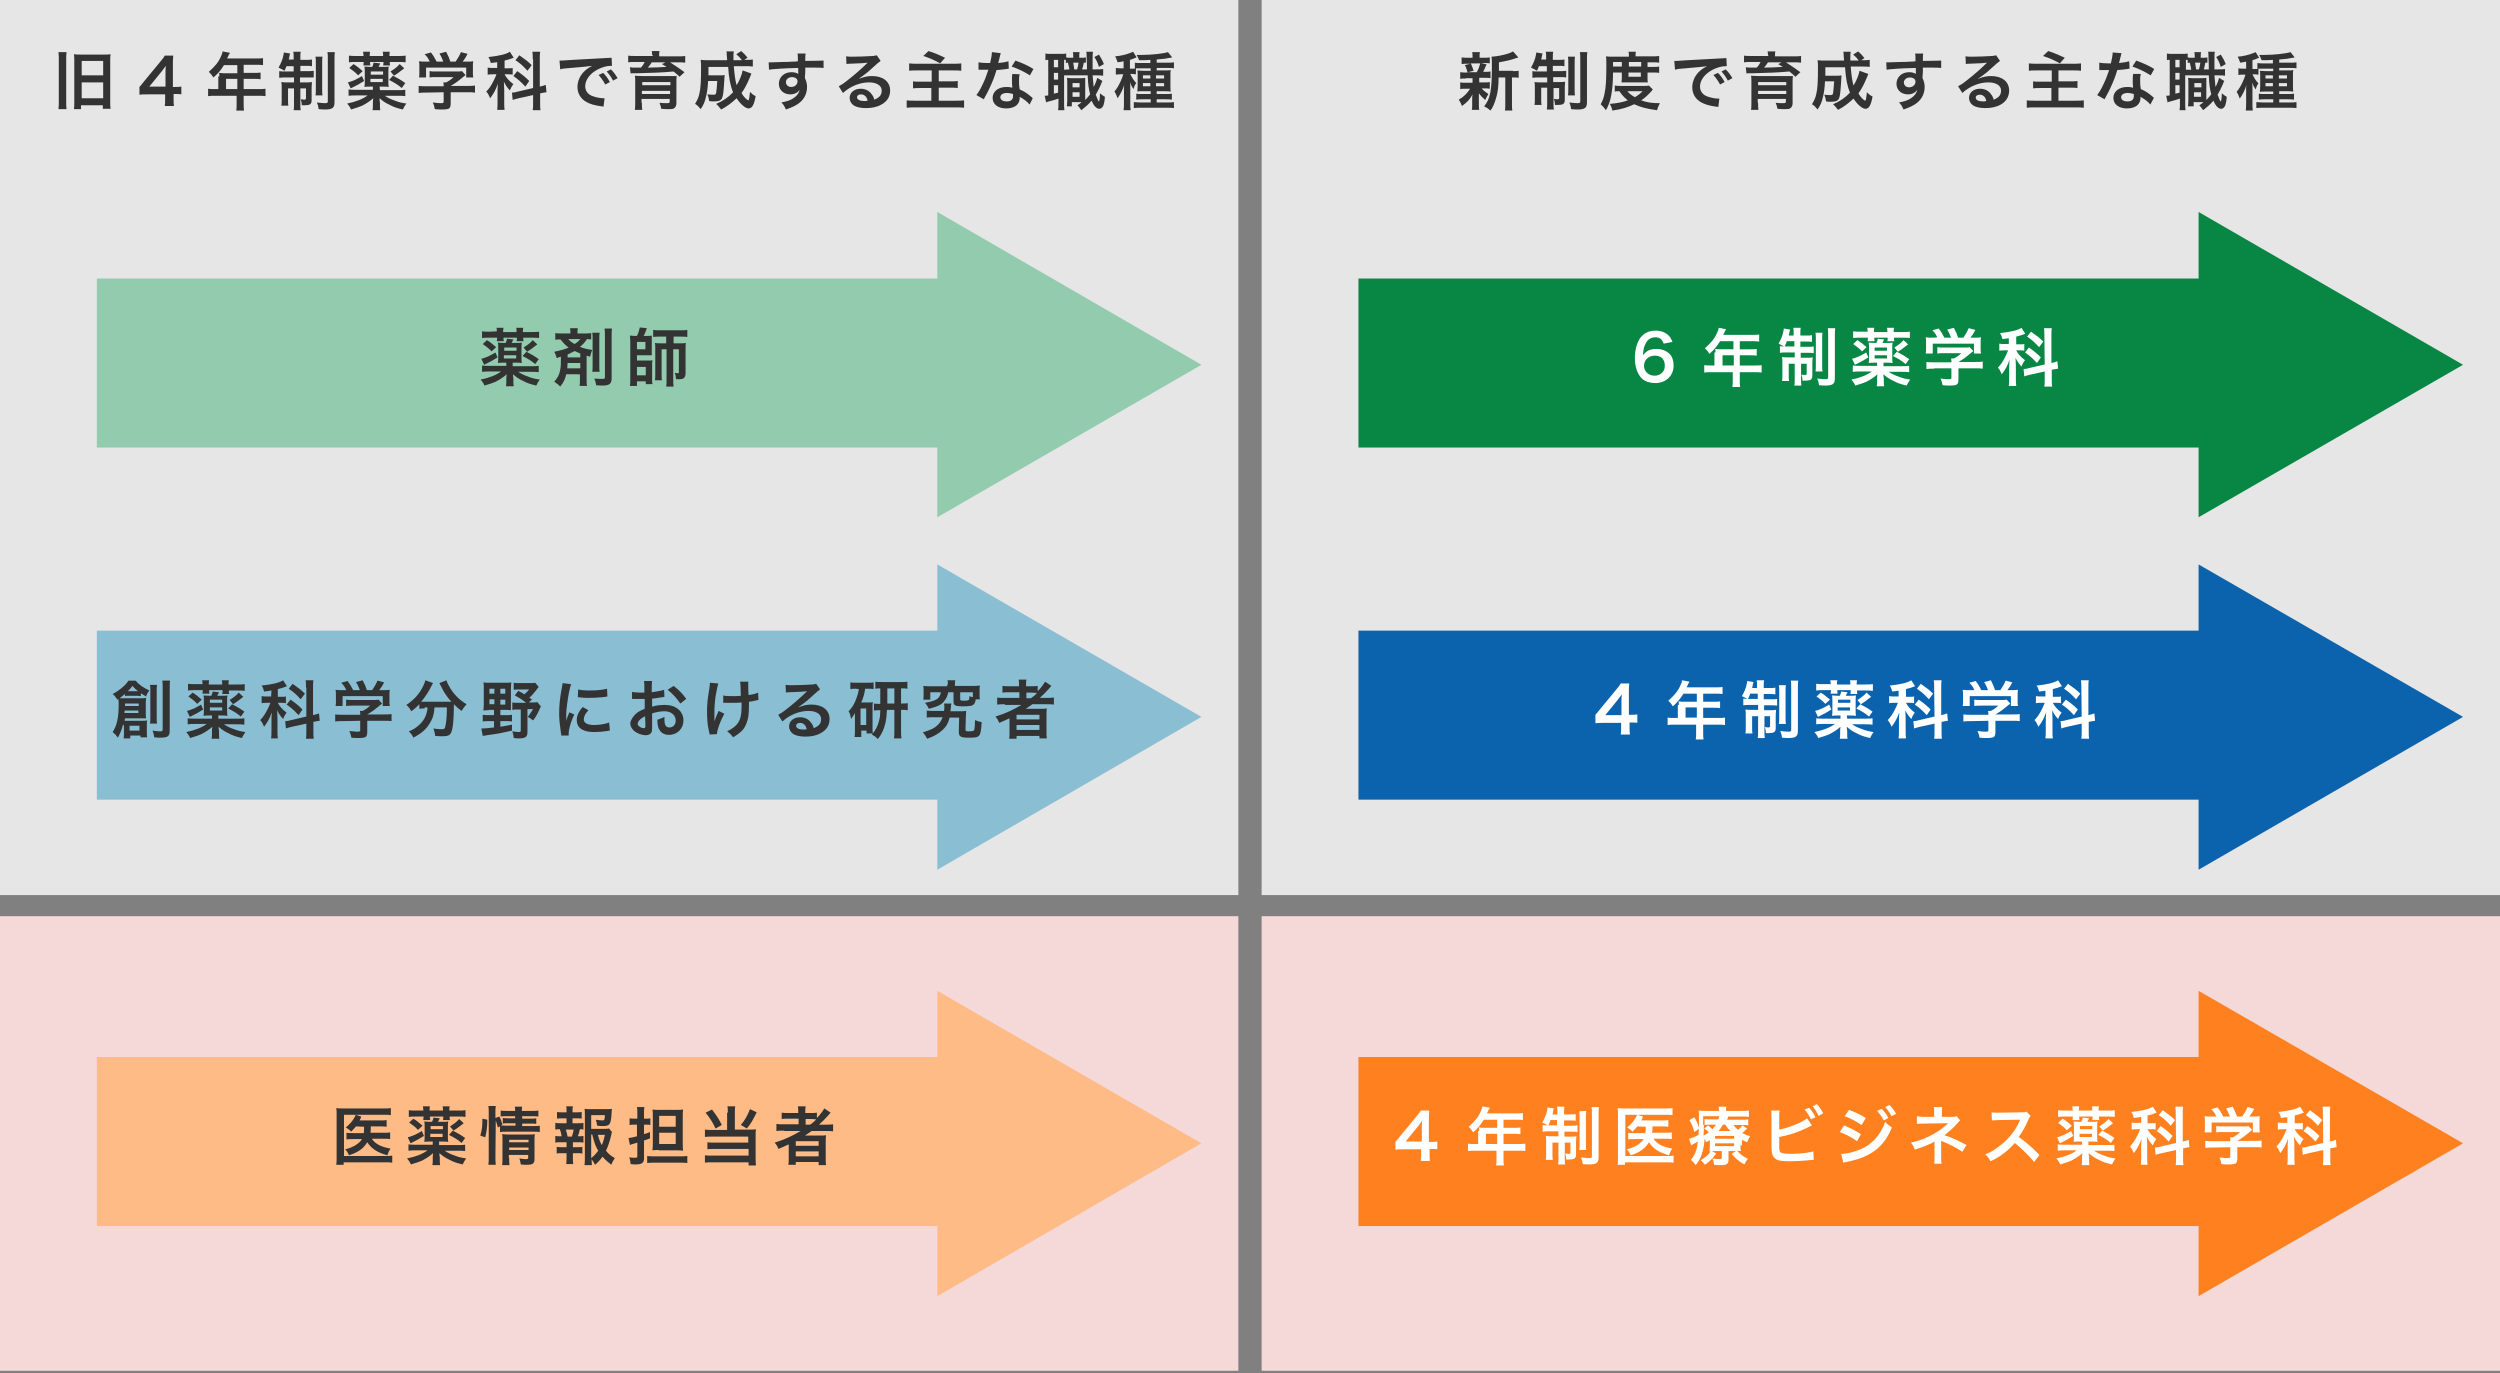 <?xml version="1.0" encoding="utf-8"?>
<!-- Generator: Adobe Illustrator 23.0.4, SVG Export Plug-In . SVG Version: 6.00 Build 0)  -->
<svg version="1.1" id="レイヤー_1" xmlns="http://www.w3.org/2000/svg" xmlns:xlink="http://www.w3.org/1999/xlink" x="0px"
	 y="0px" viewBox="0 0 710 390" style="enable-background:new 0 0 710 390;" xml:space="preserve">
<rect x="0" y="0" width="710" height="390" fill="#808080" stroke="none"/>
<style type="text/css">
	.st0{fill:#E6E6E6;}
	.st1{fill:#F5D8D8;}
	.st2{fill:#333333;}
	.st3{fill:#93CBAE;}
	.st4{fill:#FFBB86;}
	.st5{fill:#8ABED3;}
	.st6{fill:#078743;}
	.st7{fill:#FFFFFF;}
	.st8{fill:#FF801E;}
	.st9{fill:#0C63AD;}
</style>
<rect class="st0" width="351.7" height="254.2"/>
<rect y="260.2" class="st1" width="351.7" height="129.1"/>
<g>
	<g>
		<path class="st2" d="M18.9,14.9c-0.1,0.6-0.1,1.1-0.1,1.9v12c0,1,0,1.5,0.1,2.2h-2.3c0.1-0.7,0.1-1.4,0.1-2.2v-12
			c0-0.7,0-1.2-0.1-2h2.3V14.9z M21.1,17.3c0-0.8,0-1.3-0.1-1.9c0.6,0.1,1.1,0.1,1.9,0.1h6.6c0.8,0,1.4,0,1.9-0.1
			c-0.1,0.6-0.1,1.1-0.1,1.8v11.6c0,0.7,0,1.5,0.1,2.1h-2.2v-1H23V31h-2c0.1-0.5,0.1-1,0.1-2.2V17.3z M23.2,27.9h6.1v-4.5h-6.1V27.9
			z M23.2,21.4h6.1v-4.1h-6.1V21.4z"/>
		<path class="st2" d="M51.7,26.8c-0.7-0.1-1-0.1-1.8-0.1h-0.6V28c0,0.9,0,1.4,0.1,2.1h-2.6c0.1-0.6,0.1-1.2,0.1-2.1v-1.2h-5
			c-1.1,0-1.6,0-2.3,0.1v-2.2c0.6-0.7,0.8-0.9,1.4-1.7l4.3-5.2c0.8-1,1.1-1.3,1.5-2h2.4c-0.1,1-0.1,1.7-0.1,3v5.9h0.6
			c0.7,0,1.2,0,1.8-0.1v2.2H51.7z M47,20.9c0-0.8,0-1.4,0.1-2.2c-0.4,0.5-0.6,0.8-1.2,1.6l-3.5,4.3H47V20.9z"/>
		<path class="st2" d="M62.3,21.7c0-0.4,0-0.7-0.1-1c0.4,0,0.8,0.1,1.3,0.1h3.9v-2.3h-3.8c-0.9,1.5-1.8,2.5-3,3.5
			c-0.5-0.8-0.7-1-1.3-1.6c1.8-1.6,2.8-2.8,3.5-4.5c0.3-0.6,0.4-1,0.4-1.3l2.1,0.4c-0.1,0.2-0.1,0.3-0.3,0.5c0,0.1-0.2,0.4-0.5,1.1
			h8.4c0.8,0,1.3,0,1.8-0.1v2c-0.6-0.1-1-0.1-1.8-0.1h-3.7v2.3h2.9c0.8,0,1.3,0,1.9-0.1v1.9c-0.5-0.1-1-0.1-1.8-0.1h-3v2.9h4.2
			c0.8,0,1.4,0,2-0.1v2.1c-0.6-0.1-1.2-0.1-2-0.1h-4.2v2.3c0,0.9,0,1.4,0.1,1.9h-2.2c0.1-0.5,0.1-1,0.1-2v-2.2h-6.1
			c-0.8,0-1.4,0-2,0.1v-2.1c0.6,0.1,1.2,0.1,2,0.1H62v-3.6H62.3z M67.4,25.3v-2.9h-3.2v2.9H67.4z"/>
		<path class="st2" d="M81.4,18.7c-0.2,0.5-0.3,0.8-0.6,1.4c-0.7-0.4-1-0.6-1.7-0.9c0.7-1.2,1.2-2.4,1.4-3.6
			c0.1-0.4,0.1-0.5,0.1-0.7l1.8,0.3c-0.1,0.1-0.1,0.5-0.2,0.7c0,0.2-0.1,0.6-0.2,1h1.4v-0.5c0-0.9,0-1.2-0.1-1.7h2.1
			c-0.1,0.5-0.1,0.8-0.1,1.7V17h1.5c0.9,0,1.3,0,1.8-0.1v1.9c-0.5-0.1-1-0.1-1.8-0.1h-1.5v1.5h2.1c0.7,0,1.2,0,1.7-0.1V22
			c-0.6,0-1,0-1.9,0h-2v1.4h1.7c0.8,0,1.2,0,1.7-0.1c0,0.4-0.1,0.8-0.1,1.6v3.6c0,1.1-0.5,1.4-2,1.4c-0.2,0-0.3,0-0.8,0
			c0-0.7-0.1-1.1-0.3-1.7c0.3,0,0.8,0.1,1,0.1c0.3,0,0.5-0.1,0.5-0.3v-2.9h-1.6v4.3c0,1,0,1.5,0.1,1.9h-2c0.1-0.6,0.1-1,0.1-2v-4.2
			h-1.7v3.2c0,0.8,0,1.3,0.1,1.7h-2c0.1-0.5,0.1-0.8,0.1-1.8V25c0-0.7,0-1.2-0.1-1.7c0.6,0.1,1,0.1,1.7,0.1h1.9V22h-2.3
			c-0.8,0-1.4,0-1.9,0.1v-1.9c0.5,0.1,0.9,0.1,1.6,0.1h2.5v-1.5h-2V18.7z M91.6,16c-0.1,0.5-0.1,1-0.1,1.9v7.3c0,1.1,0,1.5,0.1,1.9
			h-2c0.1-0.5,0.1-0.8,0.1-1.9V18c0-0.9,0-1.4-0.1-1.9h2V16z M95.1,14.8C95,15.3,95,15.8,95,17v12c0,1-0.2,1.4-0.6,1.7
			c-0.5,0.3-1,0.4-2.2,0.4c-0.1,0-0.6,0-1.7-0.1c-0.1-0.8-0.2-1.2-0.5-1.9c0.8,0.1,1.7,0.2,2.3,0.2c0.6,0,0.8-0.1,0.8-0.5V17
			c0-1.1,0-1.7-0.1-2.2H95.1z"/>
		<path class="st2" d="M107.9,25.6h5.1c1,0,1.5,0,2.1-0.1v1.8c-0.7-0.1-1.3-0.1-2.2-0.1h-3.6c0.7,0.5,1.7,1,2.9,1.4
			c1,0.4,1.8,0.6,3.2,0.8c-0.4,0.5-0.6,0.9-1,1.7c-1.7-0.4-2.6-0.7-3.7-1.3c-1.3-0.6-2-1.1-2.9-1.9c0,0.4,0,0.4,0,0.4
			c0,0.3,0,0.3,0.1,0.7v0.7c0,0.8,0,1.1,0.1,1.6h-2.2c0.1-0.5,0.1-0.9,0.1-1.6V29c0,0,0-0.4,0.1-1.1c-0.9,0.8-1.8,1.4-3.1,2.1
			c-0.9,0.4-1.6,0.6-3.2,1.1c-0.3-0.7-0.6-1.1-1.1-1.7c2.5-0.5,4.5-1.3,5.8-2.3h-3.2c-0.9,0-1.5,0-2.2,0.1v-1.8
			c0.5,0.1,1.1,0.1,2,0.1h4.9v-0.9h-0.8c-0.7,0-1,0-1.6,0.1c0.1-0.4,0.1-0.9,0.1-1.5v-2.8c0-0.6,0-1-0.1-1.5c0.5,0,0.8,0.1,1.6,0.1
			h0.6c0.2-0.4,0.3-0.7,0.4-1.2L108,18c-0.2,0.4-0.3,0.6-0.5,1h1.3c0.8,0,1.1,0,1.6-0.1c-0.1,0.4-0.1,0.9-0.1,1.5v2.8
			c0,0.7,0,1.1,0.1,1.5c-0.6-0.1-0.9-0.1-1.6-0.1h-1L107.9,25.6L107.9,25.6z M103.4,23c-1.4,0.9-1.8,1.1-3.8,2.1l-0.8-1.7
			c0.5-0.1,1-0.3,2-0.7c0.7-0.3,1.1-0.6,2-1.1L103.4,23z M103.2,15.7c0-0.4,0-0.7-0.1-1h2c-0.1,0.3-0.1,0.6-0.1,1v0.2h3.8v-0.2
			c0-0.5,0-0.7-0.1-1h2c-0.1,0.4-0.1,0.6-0.1,1v0.2h2.4c0.9,0,1.5,0,2.2-0.1v1.9c-0.7-0.1-1.2-0.1-2.1-0.1h-2.4v0.1
			c0,0.4,0,0.6,0.1,0.9h-2c0.1-0.3,0.1-0.5,0.1-0.9v-0.1h-3.8v0.1c0,0.4,0,0.6,0.1,0.9h-2c0-0.4,0.1-0.6,0.1-1h-2.1
			c-0.9,0-1.5,0-2.1,0.1v-1.9c0.6,0.1,1.3,0.1,2.1,0.1h2.1L103.2,15.7L103.2,15.7z M100.4,18.2c1,0.6,1.8,1.3,2.6,2l-1.3,1.2
			c-0.6-0.7-1.5-1.4-2.5-2.1L100.4,18.2z M108.8,21.2v-0.9h-3.5v0.9H108.8z M105.2,23.3h3.5v-0.9h-3.5V23.3z M111.6,21.5
			c1.4,0.7,2.4,1.3,3.5,2.1l-1,1.4c-1.3-1.1-2.1-1.5-3.6-2.3L111.6,21.5z M114.8,19.4c-1.8,1.4-2.1,1.6-2.9,2.1l-1-1.2
			c1.4-0.9,1.9-1.3,2.6-2.1L114.8,19.4z"/>
		<path class="st2" d="M121.1,26.3c-0.9,0-1.6,0-2.2,0.1v-2c0.6,0.1,1.3,0.1,2.2,0.1h4.9v-0.1c0-0.4,0-0.7-0.1-1h0.8
			c0.8-0.4,1.4-0.8,2.1-1.5h-5c-0.7,0-1.2,0-1.8,0.1v-1.8c0.5,0.1,1,0.1,1.8,0.1h6c0.7,0,1,0,1.4-0.1l1,1.1
			c-0.3,0.3-0.3,0.3-0.6,0.5c-1.3,1.1-2.2,1.8-3.6,2.6l0,0h4.7c0.9,0,1.7,0,2.2-0.1v2c-0.5-0.1-1.3-0.1-2.2-0.1H128v3.2
			c0,0.6-0.1,0.9-0.2,1.1c-0.3,0.5-0.9,0.6-2.5,0.6c-0.2,0-0.8,0-1.8-0.1c-0.2-1-0.3-1.3-0.6-1.9c0.9,0.1,1.7,0.2,2.2,0.2
			c0.8,0,0.9-0.1,0.9-0.4v-2.7L121.1,26.3L121.1,26.3z M122,17.4c-0.4-0.8-0.6-1.2-1.4-2l1.8-0.5c0.6,0.8,1,1.4,1.6,2.6h1.9
			c-0.3-0.8-0.6-1.5-1.1-2.3l1.9-0.5c0.7,1.4,0.8,1.6,1.2,2.8h1.5c0.5-0.7,1.2-1.9,1.5-2.7l1.9,0.5c-0.4,0.8-0.9,1.6-1.4,2.2h0.8
			c1.2,0,1.6,0,2.2-0.1c-0.1,0.5-0.1,0.8-0.1,1.5v1.7c0,0.5,0,0.9,0.1,1.4h-2v-2.8H121V22h-2c0.1-0.4,0.1-0.8,0.1-1.4v-1.7
			c0-0.6,0-1-0.1-1.5c0.8,0.1,0.9,0.1,2.1,0.1h0.9V17.4z"/>
		<path class="st2" d="M141.5,17.6c-0.7,0.1-1,0.2-2.1,0.3c-0.2-0.7-0.3-1.1-0.7-1.7c2.9-0.3,5.1-0.8,6.1-1.5l1.1,1.7
			c-0.1,0-0.1,0-0.3,0.1c-0.5,0.2-1.4,0.5-2.3,0.7v2.2h1c0.6,0,1,0,1.3-0.1v1.9c-0.4-0.1-0.8-0.1-1.4-0.1h-0.9
			c0.5,1,1.3,1.9,2.5,2.8c-0.4,0.5-0.7,1-1,1.8c-0.9-1-1.2-1.5-1.7-2.5c0,0.5,0.1,1.2,0.1,2.3V29c0,1,0,1.5,0.1,2.2h-2.1
			c0.1-0.7,0.1-1.3,0.1-2.2v-2.9c0-0.4,0-0.9,0.1-2.3c-0.6,1.7-1.2,2.8-2.2,4.1c-0.4-0.9-0.5-1.2-1.1-1.9c0.8-0.8,1.4-1.7,2-2.9
			c0.4-0.7,0.7-1.5,0.9-2h-0.9c-0.6,0-1.1,0-1.6,0.1v-2c0.5,0.1,0.9,0.1,1.6,0.1h1.1v-1.7H141.5z M151.3,16.8c0-1,0-1.5-0.1-2.1h2.2
			c-0.1,0.6-0.1,1.1-0.1,2.1v7.8c1-0.2,1.1-0.3,1.7-0.5l0.2,2.1c-0.5,0.1-1,0.1-1.7,0.3h-0.1v2.7c0,1,0,1.5,0.1,2.1h-2.2
			c0.1-0.6,0.1-1,0.1-2.1V27l-4.1,0.9c-0.7,0.2-1.3,0.3-1.7,0.5l-0.2-2.1h0.1c0.5,0,0.9-0.1,1.6-0.3l4.3-1v-8.2H151.3z M146.9,20.2
			c1.6,1.1,2.3,1.7,3.4,2.8l-1.1,1.6c-1.4-1.5-2.1-2.1-3.4-3L146.9,20.2z M147.5,15.7c1.7,1.2,2.5,1.8,3.5,2.8l-1.2,1.6
			c-1.2-1.3-1.9-2-3.4-3L147.5,15.7z"/>
		<path class="st2" d="M158.9,17.2c0.4,0,0.6,0,0.7,0c0.3,0,0.3,0,3-0.2c1.3-0.1,4.4-0.2,9.2-0.5c1.5-0.1,1.6-0.1,1.9-0.1l0.1,2.3
			c-0.2,0-0.2,0-0.4,0c-1.1,0-2.4,0.4-3.6,1c-2.3,1.2-3.6,3-3.6,4.8c0,1.4,0.9,2.5,2.4,2.9c0.9,0.3,2,0.5,2.7,0.5c0,0,0.2,0,0.4,0
			l-0.3,2.4c-0.2-0.1-0.3-0.1-0.6-0.1c-2-0.3-3.1-0.6-4.2-1.2c-1.7-0.9-2.6-2.5-2.6-4.3c0-1.5,0.6-3,1.7-4.2
			c0.7-0.7,1.3-1.2,2.5-1.8c-1.5,0.2-2.6,0.3-6.1,0.6c-1.6,0.1-2.4,0.2-3,0.4L158.9,17.2z M171.3,20.7c0.8,0.8,1.3,1.5,1.9,2.6
			l-1.3,0.7c-0.6-1.1-1.1-1.8-1.9-2.7L171.3,20.7z M174.1,22.9c-0.5-1-1.1-1.8-1.8-2.6l1.2-0.6c0.8,0.8,1.3,1.5,1.9,2.5L174.1,22.9z
			"/>
		<path class="st2" d="M185.2,15.7c0-0.5,0-0.7-0.1-1.2h2.2c-0.1,0.4-0.1,0.7-0.1,1.2V16h5.3c1,0,1.5,0,2.1-0.1v1.9
			c-0.6-0.1-1.2-0.1-1.9-0.1h-2.4c1.4,0.9,2.9,1.9,4.1,2.8l-1.4,1.3c-0.7-0.7-1-0.9-1.7-1.5c-3.1,0.3-6.3,0.4-10.2,0.5
			c-0.2,0-0.5,0-0.8,0c-0.2,0-0.2,0-0.6,0c-0.2,0-0.5,0-0.6,0.1l-0.2-1.8c0.7,0.1,0.8,0.1,1.4,0.1c0,0,0.2,0,0.5,0h1.2
			c0.5-0.5,0.8-1,1.1-1.6h-2.8c-0.8,0-1.3,0-1.9,0.1v-1.9c0.6,0.1,1.1,0.1,2.1,0.1h4.9v-0.2H185.2z M182.3,29.2c0,0.8,0,1.5,0.1,2
			h-2.1c0.1-0.6,0.1-1.3,0.1-2.3v-5.6c0-0.8,0-1.3-0.1-1.8c0.4,0,1.1,0.1,2,0.1h8c1.4,0,1.4,0,1.5,0c0,0,0.1,0,0.2,0
			c0.1,0,0.1,0,0.2,0c-0.1,0.5-0.1,1-0.1,1.9v5.7c0,0.8-0.2,1.2-0.6,1.5c-0.3,0.3-0.8,0.3-1.8,0.3c-0.4,0-0.9,0-1.9-0.1
			c-0.1-0.6-0.2-0.9-0.5-1.7c0.9,0.1,1.6,0.1,2.2,0.1c0.5,0,0.7-0.1,0.7-0.5v-0.7h-8v1.1H182.3z M190.4,23.3h-8v0.9h8V23.3z
			 M182.3,26.7h8v-0.9h-8V26.7z M185.1,17.7c-0.2,0.4-0.7,1-1.1,1.5c1.5,0,3.8-0.1,5.3-0.2c-0.5-0.3-0.6-0.4-1.3-0.8l1-0.5H185.1z"
			/>
		<path class="st2" d="M213.4,20.9c-0.1,0.3-0.1,0.3-0.4,1c-0.8,1.9-1.5,3.3-2.4,4.5c0.3,0.6,0.7,1.1,1.1,1.5
			c0.3,0.3,0.7,0.6,0.8,0.6s0.1-0.1,0.2-0.3c0.1-0.4,0.1-0.4,0.3-2.1c0.6,0.6,0.8,0.8,1.6,1.2c-0.4,2.4-1,3.5-2,3.5
			c-0.9,0-2.3-1.2-3.4-2.9c-1.4,1.3-2.8,2.4-4.4,3.2c-0.6-0.8-0.8-1-1.4-1.6c1.9-0.8,3.5-1.9,4.8-3.3c-0.8-1.9-1.2-4-1.4-7.2h-5.6
			c0,1.7,0,1.7,0,2.4h3.3c0.6,0,0.9,0,1.3-0.1c0,0.3-0.1,0.8-0.1,1.5c-0.2,3.2-0.3,4.2-0.6,5c-0.3,0.7-0.9,1-2.3,1
			c-0.5,0-0.8,0-1.4-0.1c-0.1-0.8-0.2-1.2-0.5-1.9c1,0.1,1.2,0.1,1.7,0.1c0.6,0,0.7-0.1,0.8-0.6c0.1-0.6,0.2-1.8,0.3-3.3h-2.6
			c-0.1,2.1-0.3,3.3-0.6,4.5c-0.3,1.4-0.7,2.3-1.5,3.5c-0.6-0.7-0.9-1.1-1.6-1.5c0.6-1,1-1.8,1.2-2.8c0.4-1.5,0.5-3.9,0.5-7.1
			c0-1.4,0-1.8-0.1-2.6c0.6,0.1,1.4,0.1,2.3,0.1h5.2c0-0.1,0-0.6-0.1-1.4c0-0.7,0-0.7-0.1-1.1h2.1c-0.1,0.4-0.1,1.1-0.1,1.7
			c0,0.2,0,0.6,0,0.8h2.4c-0.5-0.7-0.8-1-1.6-1.7l1.4-0.9c0.8,0.7,1.1,1,1.8,1.9l-0.9,0.6h0.5c1,0,1.4,0,1.9-0.1v2
			c-0.6-0.1-1.3-0.1-2.2-0.1h-3.2c0.2,2.4,0.4,4,0.8,5.4c0.9-1.5,1.5-3,1.7-4.2L213.4,20.9z"/>
		<path class="st2" d="M228.6,21.8c0,0.1,0,0.2,0,0.4c0.4,0.8,0.6,1.6,0.6,2.5c0,2-0.9,3.7-2.7,4.9c-0.8,0.5-1.6,0.9-3.3,1.5
			c-0.5-1.1-0.7-1.4-1.3-2c1.5-0.3,2.2-0.5,3.1-1c1.2-0.7,1.9-1.6,2.1-2.6c-0.5,0.8-1.5,1.3-2.6,1.3c-0.8,0-1.5-0.2-2.1-0.6
			c-0.8-0.6-1.2-1.4-1.2-2.4c0-1.9,1.5-3.3,3.6-3.3c0.8,0,1.5,0.2,1.9,0.5c0-0.1,0-0.1,0-0.2c0,0,0-1,0-1.5
			c-2.6,0.1-4.3,0.1-5.1,0.2c-2.7,0.2-2.7,0.2-3.2,0.3l-0.1-2.1c0.4,0,0.6,0,0.9,0c0.5,0,0.7,0,3.1-0.1c1.2,0,1.4,0,2.8-0.1
			c0.6,0,0.6,0,1.5-0.1c0-1.7,0-1.7-0.1-2.2h2.3c-0.1,0.6-0.1,0.6-0.1,2.1c3.1,0,4.5-0.1,5.2-0.1v2.1c-0.7-0.1-1.5-0.1-3-0.1
			c-0.4,0-0.8,0-2.2,0v1.2L228.6,21.8z M224.9,21.9c-0.9,0-1.7,0.6-1.7,1.4s0.6,1.4,1.5,1.4c1,0,1.8-0.7,1.8-1.6
			C226.5,22.4,225.9,21.9,224.9,21.9z"/>
		<path class="st2" d="M243.9,22.4c1.6-0.6,2.4-0.8,3.8-0.8c3.1,0,5.1,1.6,5.1,4.1c0,1.7-0.8,3.1-2.5,4c-1.2,0.7-2.7,1-4.4,1
			c-1.5,0-2.8-0.3-3.5-0.8s-1.1-1.3-1.1-2.1c0-1.5,1.3-2.6,3.1-2.6c1.3,0,2.4,0.5,3.1,1.5c0.4,0.5,0.6,0.8,0.8,1.6
			c1.5-0.6,2.1-1.3,2.1-2.6c0-1.4-1.4-2.3-3.6-2.3c-2.6,0-5.3,1.1-7.4,3l-1.2-1.9c0.6-0.3,1.4-0.8,2.5-1.7c1.7-1.3,4-3.3,5.4-4.7
			c0,0,0.2-0.2,0.3-0.3l0,0c-0.7,0.1-1.8,0.2-5.1,0.3c-0.4,0-0.5,0-0.9,0.1l-0.1-2.2c0.6,0.1,1.1,0.1,2.1,0.1c1.5,0,3.7-0.1,5.5-0.2
			c0.6-0.1,0.8-0.1,1.1-0.2l1.1,1.6c-0.3,0.2-0.4,0.3-0.9,0.7c-0.9,0.8-2.2,2-2.8,2.5c-0.3,0.3-1.6,1.2-2,1.5
			C244.2,22.2,244.2,22.2,243.9,22.4L243.9,22.4z M244.5,26.8c-0.6,0-1.1,0.3-1.1,0.8c0,0.7,0.8,1.1,2.1,1.1c0.3,0,0.4,0,0.9-0.1
			C246.2,27.5,245.5,26.8,244.5,26.8z"/>
		<path class="st2" d="M260.4,20c-1.2,0-1.7,0-2.2,0.1V18c0.6,0.1,1.2,0.1,2.2,0.1h10.4c0.9,0,1.5,0,2.2-0.1v2.1
			c-0.6-0.1-1.1-0.1-2.2-0.1h-4.2v3.1h3.5c0.8,0,1.4,0,1.9-0.1v2c-0.6-0.1-1-0.1-1.9-0.1h-3.5v3.7h4.8c1,0,1.6,0,2.4-0.1v2.1
			c-0.8-0.1-1.4-0.1-2.3-0.1H260c-1.1,0-1.7,0-2.5,0.1v-2.1c0.6,0.1,1.4,0.1,2.4,0.1h4.6V25h-3.2c-0.9,0-1.4,0-2,0.1v-2
			c0.5,0.1,1,0.1,1.9,0.1h3.4V20H260.4z M263.7,14.5c1.9,0.6,2.5,0.9,4.7,1.9L267,18c-1.8-1-3.2-1.6-4.8-2.1L263.7,14.5z"/>
		<path class="st2" d="M284.2,15.1c-0.1,0.3-0.1,0.3-0.3,1.2c-0.1,0.4-0.2,0.8-0.4,1.6c1.2-0.1,2.2-0.3,2.9-0.5l0.1,2.1
			c-0.2,0-0.2,0-0.6,0.1c-0.6,0.1-1.7,0.2-2.9,0.3c-0.5,1.8-1.2,3.5-2,5.2c-0.4,0.9-0.6,1.2-1.3,2.5c-0.2,0.4-0.2,0.4-0.3,0.6
			l-2.1-1.2c0.6-0.8,1.1-1.6,1.7-2.9c0.7-1.4,1-2.2,1.7-4.3c-0.8,0-0.9,0-1.1,0s-0.3,0-0.7,0h-1v-2.1c0.6,0.1,1.3,0.2,2.4,0.2
			c0.2,0,0.5,0,0.9,0c0.3-1.3,0.5-2.4,0.5-3.1L284.2,15.1z M292.4,29.7c-0.6-0.8-1.7-1.6-2.8-2.2c0,0.2,0,0.3,0,0.4
			c0,0.7-0.3,1.4-0.8,1.9c-0.6,0.6-1.7,1-3,1c-2.4,0-3.9-1.2-3.9-3s1.6-3.1,3.9-3.1c0.5,0,0.9,0,1.7,0.2c-0.1-0.8-0.1-1.5-0.1-2.1
			c0-0.7,0-1.2,0.1-1.8l2.1,0.1c-0.2,0.7-0.2,1.1-0.2,1.8c0,0.7,0,1.4,0.2,2.5c1.3,0.6,1.5,0.7,2.8,1.7c0.3,0.2,0.3,0.3,0.6,0.5
			c0.1,0.1,0.1,0.1,0.3,0.3L292.4,29.7z M286,26.4c-1.2,0-1.9,0.5-1.9,1.2s0.6,1.2,1.8,1.2c1.2,0,1.8-0.5,1.8-1.5c0-0.2,0-0.6,0-0.6
			C287,26.5,286.5,26.4,286,26.4z M292.5,21.4c-1.6-1-3.2-1.8-5.2-2.5l1.1-1.7c2.1,0.8,3.5,1.4,5.1,2.4L292.5,21.4z"/>
		<path class="st2" d="M308.4,17.8c-0.4,0-0.4,0-0.6,0c-0.1,0.7-0.3,1.4-0.5,1.9h1.4c0-1.3,0-1.3-0.1-3.7c0-0.7,0-0.9-0.1-1.3h1.9
			c-0.1,0.6-0.1,0.9-0.1,2.3c0,0.6,0,2.1,0,2.7h1c1.1,0,1.4,0,2-0.1v1.9c-0.7-0.1-1-0.1-2-0.1h-1c0.1,1.4,0.2,2.4,0.3,3.3
			c0.5-0.9,0.9-2,1-2.6l1.5,0.9c-0.1,0.2-0.3,0.5-0.4,0.9c-0.4,1-1,2.1-1.5,3c0.3,0.7,0.4,1.1,0.6,1.5c0.2,0.3,0.2,0.4,0.3,0.4
			c0.1,0,0.3-0.8,0.3-2.3c0.5,0.4,1,0.8,1.4,1c-0.1,1.4-0.3,2.1-0.5,2.6c-0.3,0.5-0.6,0.8-1.1,0.8c-0.8,0-1.6-0.9-2.2-2.3
			c-0.9,1.1-1.7,1.7-2.9,2.7c-0.5-0.7-0.6-0.9-1.1-1.4c0.6-0.4,0.9-0.6,1.2-0.9h-2.8v1.2H303c0-0.5,0.1-1,0.1-1.6v-4.9
			c0-0.8,0-1-0.1-1.6c0.3,0,0.5,0.1,1.1,0.1h2.9c0.5,0,0.8,0,1.2-0.1c0,0.4,0,0.7,0,1.6v3.9c0,0.6,0,0.6,0,0.8
			c0.5-0.5,0.9-1,1.4-1.6c-0.4-1.5-0.6-2.8-0.7-5.4h-6.7v8c0,0.9,0,1.4,0.1,1.9h-1.8c0.1-0.5,0.1-1.1,0.1-1.9V28
			c-0.8,0.3-1.6,0.5-2.3,0.7c-0.8,0.2-0.9,0.2-1.2,0.4l-0.4-1.9c0.2,0,0.5,0,1-0.1V17c-0.4,0-0.5,0-0.8,0.1v-1.9
			c0.4,0.1,0.8,0.1,1.5,0.1h2.8c0.8,0,1.2,0,1.6-0.1v1.1c0.4,0.1,0.6,0.1,1.1,0.1h0.9v-0.1c0-0.7,0-1-0.1-1.5h1.9
			c-0.1,0.4-0.1,0.8-0.1,1.5v0.1h0.6c0.6,0,0.9,0,1.3-0.1V17.8z M299.3,19.1h1.2V17h-1.2V19.1z M299.3,22.6h1.2v-1.9h-1.2V22.6z
			 M299.3,26.6c0.6-0.1,0.8-0.2,1.2-0.3v-2.1h-1.2V26.6z M303.7,19.7c-0.1-0.5-0.2-1.2-0.4-1.9c-0.3,0-0.3,0-0.6,0.1V17
			c-0.3,0-0.3,0-0.5,0v2.8L303.7,19.7L303.7,19.7z M304.6,27.5h2v-1.3h-2V27.5z M304.6,24.8h2v-1.2h-2V24.8z M304.8,17.8
			c0.1,0.5,0.2,1.2,0.3,1.9h0.8c0.2-0.6,0.3-1.2,0.4-1.9H304.8z M312.1,15.5c0.6,1,1,1.6,1.4,2.7l-1.4,0.8c-0.4-1.3-0.7-1.9-1.3-2.8
			L312.1,15.5z"/>
		<path class="st2" d="M322.4,21.1c-0.4-0.1-0.7-0.1-1.2-0.1H321c0.6,1.3,1,1.8,1.7,2.6c-0.4,0.5-0.6,1-0.8,1.7
			c-0.4-0.6-0.7-1.1-1-2c0,0.5,0.1,0.6,0.1,1.1c0,0.1,0,0.3,0,0.6c0,0.3,0,0.5,0,0.7v3.5c0,1,0,1.5,0.1,2.1h-2
			c0.1-0.7,0.1-1.3,0.1-2.1v-2.8c0-0.9,0-0.9,0-1.3s0-0.6,0.1-1.1c-0.4,1.4-1,2.6-1.9,3.9c-0.3-0.8-0.5-1.3-0.9-1.9
			c0.8-1,1.2-1.7,1.8-3c0.3-0.7,0.6-1.4,0.7-1.9h-0.8c-0.5,0-0.9,0-1.3,0.1v-1.9c0.4,0.1,0.8,0.1,1.3,0.1h0.9v-2
			c-0.5,0.1-0.8,0.2-1.7,0.3c-0.2-0.7-0.4-1.1-0.7-1.7c1.5-0.1,3.1-0.5,4.4-1c0.3-0.1,0.5-0.2,0.7-0.3l1,1.6c-0.1,0-0.5,0.2-1,0.4
			c-0.2,0.1-0.3,0.1-0.9,0.3v2.5h0.4c0.4,0,0.7,0,1,0v-1.7c0.4,0.1,1,0.1,1.7,0.1h2.7V17c-1,0.1-1.6,0.1-3.2,0.1
			c-0.2-0.6-0.4-1-0.7-1.5c0.7,0,1.2,0,1.4,0c2.9,0,6.3-0.4,7.5-0.8l1.2,1.5c-0.1,0-0.1,0-0.5,0.1c-0.9,0.2-2.3,0.4-3.9,0.5v0.9h3.1
			c0.7,0,1.3,0,1.8-0.1v1.7c-0.5-0.1-1-0.1-1.7-0.1h-3.2V20h2.3c0.9,0,1.3,0,1.7-0.1c-0.1,0.4-0.1,0.7-0.1,1.5v2.9
			c0,0.9,0,1.2,0.1,1.7c-0.5,0-0.8-0.1-1.5-0.1h-2.5v0.8h2.5c0.9,0,1.3,0,1.8-0.1v1.7c-0.6-0.1-1.1-0.1-1.8-0.1h-2.5v0.9h3
			c0.8,0,1.5,0,1.9-0.1v1.7c-0.5-0.1-1.1-0.1-2-0.1H324c-0.9,0-1.5,0-2,0.1V29c0.4,0,1.1,0.1,2,0.1h2.8v-0.9h-2.3
			c-0.8,0-1.2,0-1.8,0.1v-1.7c0.5,0.1,0.9,0.1,1.8,0.1h2.3v-0.8h-2.3c-0.8,0-1.1,0-1.5,0.1c0-0.5,0.1-0.9,0.1-1.7v-2.8
			c0-0.8,0-1.1-0.1-1.5c0.5,0,0.8,0.1,1.7,0.1h2.1v-0.7h-2.7c-0.6,0-1.2,0-1.5,0v1.7H322.4z M324.6,21.4v0.9h2.1v-0.9H324.6z
			 M324.6,23.6v0.9h2.1v-0.9H324.6z M330.6,22.3v-0.9h-2.3v0.9H330.6z M330.6,24.5v-0.9h-2.3v0.9H330.6z"/>
	</g>
</g>
<g>
	<polygon class="st3" points="341.2,103.6 266.2,60.2 266.2,146.9 	"/>
	<rect x="27.5" y="79.1" class="st3" width="252.2" height="48"/>
</g>
<g>
	<g>
		<path class="st2" d="M145.8,104h5.1c1,0,1.5,0,2.1-0.1v1.8c-0.7-0.1-1.3-0.1-2.2-0.1h-3.6c0.7,0.5,1.7,1,2.9,1.4
			c1,0.4,1.8,0.6,3.2,0.8c-0.4,0.5-0.6,0.9-1,1.7c-1.7-0.4-2.6-0.7-3.7-1.3c-1.3-0.6-2-1.1-2.9-1.9c0,0.4,0,0.4,0,0.4
			c0,0.3,0,0.3,0.1,0.7v0.7c0,0.8,0,1.1,0.1,1.6h-2.2c0.1-0.5,0.1-0.9,0.1-1.6v-0.7c0,0,0-0.4,0.1-1.1c-0.9,0.8-1.8,1.4-3.1,2.1
			c-0.9,0.4-1.6,0.6-3.2,1.1c-0.3-0.7-0.6-1.1-1.1-1.7c2.5-0.5,4.5-1.3,5.8-2.3h-3.2c-0.9,0-1.5,0-2.2,0.1v-1.8
			c0.5,0.1,1.1,0.1,2,0.1h4.9V103H143c-0.7,0-1,0-1.6,0.1c0.1-0.5,0.1-0.9,0.1-1.5v-2.8c0-0.6,0-1-0.1-1.5c0.5,0,0.8,0.1,1.6,0.1
			h0.6c0.2-0.4,0.3-0.7,0.4-1.2l1.8,0.2c-0.2,0.4-0.3,0.6-0.5,1h1.3c0.8,0,1.1,0,1.6-0.1c-0.1,0.4-0.1,0.9-0.1,1.5v2.8
			c0,0.7,0,1.1,0.1,1.5c-0.6-0.1-0.9-0.1-1.6-0.1h-1v1H145.8z M141.3,101.5c-1.4,0.9-1.8,1.1-3.8,2.1l-0.8-1.7c0.5-0.1,1-0.3,2-0.7
			c0.7-0.3,1.1-0.6,2-1.1L141.3,101.5z M141.1,94.1c0-0.4,0-0.7-0.1-1h2c-0.1,0.3-0.1,0.6-0.1,1v0.2h3.8v-0.2c0-0.5,0-0.7-0.1-1h2
			c-0.1,0.4-0.1,0.6-0.1,1v0.2h2.4c0.9,0,1.5,0,2.2-0.1V96c-0.7-0.1-1.2-0.1-2.1-0.1h-2.4V96c0,0.4,0,0.6,0.1,0.9h-2
			c0.1-0.3,0.1-0.5,0.1-0.9v-0.1H143V96c0,0.4,0,0.6,0.1,0.9h-2c0-0.4,0.1-0.6,0.1-1H139c-0.9,0-1.5,0-2.1,0.1v-1.9
			c0.6,0.1,1.3,0.1,2.1,0.1L141.1,94.1L141.1,94.1z M138.3,96.6c1,0.6,1.8,1.3,2.6,2l-1.3,1.2c-0.6-0.7-1.5-1.4-2.5-2.1L138.3,96.6z
			 M146.7,99.6v-0.9h-3.5v0.9H146.7z M143.1,101.8h3.5v-0.9h-3.5V101.8z M149.5,99.9c1.4,0.7,2.4,1.3,3.5,2.1l-1,1.4
			c-1.3-1.1-2.1-1.5-3.6-2.3L149.5,99.9z M152.6,97.8c-1.8,1.4-2.1,1.6-2.9,2.1l-1-1.2c1.4-0.9,1.9-1.3,2.6-2.1L152.6,97.8z"/>
		<path class="st2" d="M160.8,106.3c-0.3,1.4-0.7,2.2-1.7,3.5c-0.5-0.6-1-0.9-1.7-1.4c1-1.1,1.5-2.1,1.7-3.4
			c0.2-1.1,0.2-1.5,0.2-3.7c-0.5,0.1-0.6,0.2-1.2,0.4c-0.2-0.7-0.3-1.1-0.7-1.8c1.9-0.4,3-0.7,4.1-1.2c-0.9-0.6-1.6-1.4-2.3-2.3
			c-0.7,0-1,0-1.5,0.1v-1.9c0.5,0.1,1,0.1,1.7,0.1h2.6v-0.1c0-0.6,0-0.9-0.1-1.4h2.2c-0.1,0.4-0.1,0.7-0.1,1.3v0.2h2.2
			c0.7,0,1.2,0,1.7-0.1v1.8c-0.4,0-0.7-0.1-1.2-0.1c-0.6,0.9-1,1.4-2,2.2c1.2,0.5,2.3,0.7,3.5,0.9c-0.3,0.7-0.4,0.9-0.6,1.9
			c-0.5-0.1-0.7-0.2-1-0.3v6.8c0,0.8,0,1.3,0.1,1.8h-2.1c0.1-0.5,0.1-0.9,0.1-1.8v-1.5H160.8z M161.2,103.1c0,0.6-0.1,1-0.1,1.5h3.7
			v-1.5H161.2z M164.8,100.4c-0.6-0.3-1-0.4-1.6-0.7c-0.6,0.3-1.2,0.6-2,1v0.8h3.6V100.4z M161.4,96.3c0.5,0.6,0.9,0.9,1.8,1.4
			c0.8-0.5,1.2-0.9,1.6-1.4H161.4z M170.3,94.5c-0.1,0.5-0.1,0.9-0.1,1.8v7.4c0,1.1,0,1.4,0.1,1.9h-2.1c0.1-0.5,0.1-0.9,0.1-1.9
			v-7.3c0-1,0-1.4-0.1-1.9H170.3z M173.8,93.3c-0.1,0.5-0.1,1.1-0.1,2.2v11.9c0,1.6-0.6,2.1-2.7,2.1c-0.1,0-0.7,0-1.7-0.1
			c-0.1-0.8-0.2-1.1-0.5-1.9c0.8,0.1,1.7,0.1,2.3,0.1s0.7-0.1,0.7-0.5V95.5c0-1,0-1.7-0.1-2.2H173.8z"/>
		<path class="st2" d="M180.9,95.4c0.5-1,0.6-1.5,0.8-2.4l2,0.2c-0.3,0.8-0.5,1.5-0.9,2.2h1.1c0.5,0,0.8,0,1.2-0.1
			c0,0.4,0,0.7,0,1.1v3.2c0,0.7,0,0.9,0,1.3c-0.4,0-0.6,0-1.2,0h-3v1.5h3.1c0.6,0,0.9,0,1.3-0.1c-0.1,0.4-0.1,0.8-0.1,1.4v3.9
			c0,0.7,0,1.1,0.1,1.5h-1.9v-0.8h-2.5v1.3h-2c0.1-0.6,0.1-1.2,0.1-1.9V96.8c0-0.4-0.1-1.2-0.1-1.5c0.3,0,0.8,0.1,1.3,0.1H180.9z
			 M180.9,99.2h2.4v-2.1h-2.4V99.2z M180.9,106.6h2.5v-2.4h-2.5V106.6z M187.3,95.6c-0.8,0-1.2,0-1.8,0.1v-2
			c0.5,0.1,1.1,0.1,1.9,0.1h5.9c0.8,0,1.3,0,1.9-0.1v2c-0.6-0.1-1-0.1-1.8-0.1h-2.1v1.9h2.1c0.6,0,1,0,1.4-0.1
			c-0.1,0.4-0.1,0.7-0.1,1.4v7.3c0,0.6-0.2,1-0.5,1.3c-0.3,0.2-0.6,0.3-1.3,0.3c-0.3,0-0.4,0-0.9,0c-0.1-0.9-0.1-1.2-0.4-1.8
			c0.7,0.1,0.8,0.1,0.9,0.1c0.3,0,0.3-0.1,0.3-0.3v-6.5h-1.6v8.8c0,0.7,0,1.2,0.1,1.8h-2.1c0.1-0.6,0.1-1.1,0.1-1.8v-8.8h-1.4v7.1
			c0,0.9,0,1.4,0.1,1.7h-2c0.1-0.5,0.1-0.8,0.1-2v-7.1c0-0.8,0-1.1-0.1-1.5c0.4,0.1,0.8,0.1,1.5,0.1h1.7v-1.9H187.3z"/>
	</g>
</g>
<g>
	<polygon class="st4" points="341.2,324.7 266.2,281.4 266.2,368.1 	"/>
	<rect x="27.5" y="300.2" class="st4" width="252.2" height="48"/>
</g>
<g>
	<g>
		<path class="st2" d="M101.1,319.9c-0.5,0.6-0.7,0.8-1.4,1.5c-0.4-0.5-0.8-0.8-1.5-1.2c1.2-1,2-1.9,2.5-2.9
			c0.1-0.2,0.2-0.3,0.3-0.7h-3.3v11.7h11.7c0.9,0,1.5,0,2-0.1v2c-0.6-0.1-1.1-0.1-2-0.1H97.6v0.7h-2.1c0.1-0.6,0.1-1.2,0.1-2.1
			v-12.1c0-0.8,0-1.4-0.1-1.9c0.6,0.1,1,0.1,1.9,0.1H109c0.9,0,1.4,0,2-0.1v2c-0.6-0.1-1.1-0.1-2-0.1h-8l1.6,0.5
			c-0.1,0.1-0.1,0.2-0.1,0.3c-0.1,0.3-0.1,0.3-0.4,0.8h5.9c0.9,0,1.3,0,1.8-0.1v1.9c-0.6-0.1-1.1-0.1-1.7-0.1h-2.8
			c0,0.2,0,0.2,0,0.4c0,0.5,0,0.9-0.1,1.4h3.9c0.8,0,1.2,0,1.7-0.1v1.9c-0.5-0.1-1-0.1-1.8-0.1h-3.4c0.9,1.4,2.5,2.3,5.3,2.8
			c-0.4,0.6-0.6,1-0.9,1.9c-2.9-0.8-4.5-1.9-5.7-3.7c-1,1.7-2.6,2.9-5.2,3.7c-0.3-0.7-0.6-1.3-1.1-1.7c1.3-0.3,1.9-0.6,2.7-1
			c1-0.6,1.7-1.2,2.1-1.9h-2.5c-1,0-1.4,0-1.9,0.1v-1.9c0.5,0.1,0.9,0.1,2,0.1h2.9c0.1-0.6,0.1-0.8,0.1-1.8L101.1,319.9L101.1,319.9
			z"/>
		<path class="st2" d="M124.9,325.2h5.1c1,0,1.5,0,2.1-0.1v1.8c-0.7-0.1-1.3-0.1-2.2-0.1h-3.6c0.7,0.5,1.7,1,2.9,1.4
			c1,0.4,1.8,0.6,3.2,0.8c-0.4,0.5-0.6,0.9-1,1.7c-1.7-0.4-2.6-0.7-3.7-1.3c-1.3-0.6-2-1.1-2.9-1.9c0,0.4,0,0.4,0,0.4
			c0,0.3,0,0.3,0.1,0.7v0.7c0,0.8,0,1.1,0.1,1.6h-2.2c0.1-0.5,0.1-0.9,0.1-1.6v-0.7c0,0,0-0.4,0.1-1.1c-0.9,0.8-1.8,1.4-3.1,2.1
			c-0.9,0.4-1.6,0.6-3.2,1.1c-0.3-0.7-0.6-1.1-1.1-1.7c2.5-0.5,4.5-1.3,5.8-2.3h-3.2c-0.9,0-1.5,0-2.2,0.1V325
			c0.5,0.1,1.1,0.1,2,0.1h4.9v-0.9h-0.8c-0.7,0-1,0-1.6,0.1c0.1-0.5,0.1-0.9,0.1-1.5V320c0-0.6,0-1-0.1-1.5c0.5,0,0.8,0.1,1.6,0.1
			h0.6c0.2-0.4,0.3-0.7,0.4-1.2l1.8,0.2c-0.2,0.4-0.3,0.6-0.5,1h1.3c0.8,0,1.1,0,1.6-0.1c-0.1,0.4-0.1,0.9-0.1,1.5v2.8
			c0,0.7,0,1.1,0.1,1.5c-0.6-0.1-0.9-0.1-1.6-0.1h-1v1H124.9z M120.4,322.6c-1.4,0.9-1.8,1.1-3.8,2.1l-0.8-1.7c0.5-0.1,1-0.3,2-0.7
			c0.7-0.3,1.1-0.6,2-1.1L120.4,322.6z M120.2,315.2c0-0.4,0-0.7-0.1-1h2c-0.1,0.3-0.1,0.6-0.1,1v0.2h3.8v-0.2c0-0.5,0-0.7-0.1-1h2
			c-0.1,0.4-0.1,0.6-0.1,1v0.2h2.4c0.9,0,1.5,0,2.2-0.1v1.9c-0.7-0.1-1.2-0.1-2.1-0.1h-2.4v0.1c0,0.4,0,0.6,0.1,0.9h-2
			c0.1-0.3,0.1-0.5,0.1-0.9v-0.1h-3.8v0.1c0,0.4,0,0.6,0.1,0.9h-2c0-0.4,0.1-0.6,0.1-1h-2.1c-0.9,0-1.5,0-2.1,0.1v-1.9
			c0.6,0.1,1.3,0.1,2.1,0.1h2.1L120.2,315.2L120.2,315.2z M117.4,317.7c1,0.6,1.8,1.3,2.6,2l-1.3,1.2c-0.6-0.7-1.5-1.4-2.5-2.1
			L117.4,317.7z M125.8,320.7v-0.9h-3.5v0.9H125.8z M122.2,322.9h3.5V322h-3.5V322.9z M128.6,321.1c1.4,0.7,2.4,1.3,3.5,2.1l-1,1.4
			c-1.3-1.1-2.1-1.5-3.6-2.3L128.6,321.1z M131.7,319c-1.8,1.4-2.1,1.6-2.9,2.1l-1-1.2c1.4-0.9,1.9-1.3,2.6-2.1L131.7,319z"/>
		<path class="st2" d="M136.4,322.5c0.5-1.6,0.6-2.7,0.6-4.8l1.4,0.3c0,2-0.2,3.5-0.6,5L136.4,322.5z M140.7,328.6
			c0,0.9,0,1.6,0.1,2.2h-2.1c0.1-0.6,0.1-1.4,0.1-2.3V316c0-0.8,0-1.3-0.1-1.9h2.1c-0.1,0.6-0.1,1.1-0.1,1.9v1.5l1.1-0.4
			c0.5,0.9,0.5,1,0.9,2.3l-0.5,0.2c0.5,0,0.8,0.1,1.5,0.1h2.7V319h-2.1c-0.7,0-1,0-1.5,0.1v-1.6c0.5,0.1,0.8,0.1,1.5,0.1h2V317H144
			c-1,0-1.3,0-1.8,0.1v-1.7c0.5,0.1,0.9,0.1,1.9,0.1h2.2c0-0.5,0-0.8-0.1-1.2h2.1c-0.1,0.4-0.1,0.7-0.1,1.2h2.8c1,0,1.4,0,1.9-0.1
			v1.7c-0.5-0.1-1-0.1-1.8-0.1h-2.8v0.7h2.5c0.8,0,1.1,0,1.5-0.1v1.6c-0.4-0.1-0.8-0.1-1.5-0.1h-2.5v0.7h3.2c0.9,0,1.3,0,1.8-0.1
			v1.8c-0.5-0.1-1-0.1-1.8-0.1h-7.7c-0.9,0-1.3,0-1.8,0.1v-1.6l-0.6,0.3c-0.2-0.8-0.4-1.3-0.6-2L140.7,328.6L140.7,328.6z
			 M144.6,328.8c0,0.9,0,1.5,0.1,2.1h-2.1c0.1-0.6,0.1-1,0.1-2.1v-5.2c0-0.7,0-1-0.1-1.5c0.4,0,0.8,0.1,1.4,0.1h6.3
			c0.8,0,1.2,0,1.6-0.1c-0.1,0.4-0.1,1-0.1,1.9v5.1c0,1.4-0.5,1.7-2.3,1.7c-0.4,0-0.7,0-1.6-0.1c-0.1-0.8-0.2-1.1-0.4-1.7
			c0.7,0.1,1.3,0.2,1.8,0.2c0.6,0,0.7-0.1,0.7-0.4V328h-5.5v0.8H144.6z M150.1,324.4v-0.7h-5.5v0.7H150.1z M150.1,326.6v-0.7h-5.5
			v0.7H150.1z"/>
		<path class="st2" d="M164.1,319c0.8,0,1.1,0,1.6-0.1v1.9c-0.3-0.1-0.6-0.1-1-0.1c-0.2,0.9-0.3,1.2-0.6,2h0.2c0.6,0,1,0,1.4-0.1
			v1.9c-0.5-0.1-0.9-0.1-1.6-0.1h-1.4v1.4h1.2c0.7,0,1,0,1.5-0.1v1.9c-0.5-0.1-0.8-0.1-1.5-0.1h-1.2v1.3c0,0.6,0,1.3,0.1,1.8h-2
			c0.1-0.6,0.1-1.1,0.1-1.8v-1.3h-1.3c-0.7,0-1,0-1.5,0.1v-1.9c0.5,0.1,0.8,0.1,1.5,0.1h1.3v-1.4h-1.6c-0.7,0-1.1,0-1.6,0.1v-1.9
			c0.5,0.1,0.7,0.1,1.6,0.1h0.2c-0.1-0.7-0.2-1.2-0.5-2c-0.6,0-0.9,0-1.3,0.1v-1.9c0.5,0.1,0.8,0.1,1.6,0.1h1.6v-1.4h-1.2
			c-0.6,0-1,0-1.5,0.1v-1.9c0.4,0.1,0.8,0.1,1.5,0.1h1.2v-0.3c0-0.5,0-1.1-0.1-1.4h1.9c-0.1,0.4-0.1,0.8-0.1,1.4v0.3h1.1
			c0.7,0,1.1,0,1.5-0.1v1.9c-0.5-0.1-0.9-0.1-1.5-0.1h-1.1v1.4H164.1z M162.4,322.8c0.2-0.6,0.4-1.2,0.5-2h-2.2
			c0.3,0.9,0.3,1.2,0.5,2H162.4z M173.8,321.5c-0.1,0.2-0.1,0.3-0.2,0.8c-0.4,1.7-0.9,3.3-1.5,4.5c0.7,0.9,1.3,1.4,2.5,2.1
			c-0.6,0.9-0.7,1.2-1,1.9c-1-0.8-1.7-1.4-2.5-2.3c-0.6,0.9-1.2,1.5-2.1,2.3c-0.3-0.6-0.6-1-1-1.6c0,0.7,0.1,1.1,0.1,1.7H166
			c0.1-0.8,0.1-1.2,0.1-2.1v-12.1c0-0.6,0-1.4-0.1-1.8c0.5,0.1,1,0.1,1.7,0.1h4.4c0.8,0,1.4,0,1.7-0.1c-0.1,0.5-0.1,0.7-0.1,1.2
			c-0.2,3.3-0.5,3.7-2.5,3.7c-0.5,0-0.8,0-1.6-0.1c-0.1-0.8-0.2-1.1-0.4-1.7c0.7,0.1,1.5,0.2,1.9,0.2c0.6,0,0.6-0.2,0.7-1.5h-3.9
			v3.9h3.4c0.9,0,1.3,0,1.7-0.1L173.8,321.5z M167.9,328.9c0.8-0.6,1.4-1.3,2-2.1c-0.8-1.3-1.1-2.2-1.7-4.6h-0.3V328.9z
			 M169.8,322.3c0.3,1.2,0.6,2,1.1,2.9c0.4-0.8,0.6-1.6,0.9-2.9H169.8z"/>
		<path class="st2" d="M180.2,319.4c-0.5,0-0.8,0-1.4,0.1v-1.9c0.5,0.1,0.8,0.1,1.4,0.1h0.8v-1.5c0-0.8,0-1.3-0.1-1.8h2.1
			c-0.1,0.5-0.1,1-0.1,1.8v1.5h0.7c0.4,0,0.7,0,1.1-0.1v1.9c-0.4-0.1-0.7-0.1-1.1-0.1h-0.7v2.7c0.7-0.2,0.9-0.3,1.7-0.6v1.8
			c-0.8,0.3-1,0.4-1.7,0.6v5.1c0,1.2-0.6,1.7-2.3,1.7c-0.4,0-0.9,0-1.5-0.1c-0.1-0.7-0.1-1.1-0.4-1.9c0.7,0.1,1.2,0.1,1.7,0.1
			s0.6-0.1,0.6-0.5v-3.8c-0.7,0.2-0.7,0.2-1.3,0.4c-0.4,0.1-0.5,0.1-0.8,0.3l-0.4-2c0.6-0.1,1-0.1,2.4-0.5v-3.3L180.2,319.4
			L180.2,319.4z M183.8,328.3c0.6,0.1,1.3,0.1,2.1,0.1h7.2c0.9,0,1.5,0,2.1-0.1v2c-0.6-0.1-1.2-0.1-2.1-0.1h-7.2
			c-0.9,0-1.5,0-2.1,0.1V328.3z M187.1,326.6c-0.7,0-1.3,0-1.8,0.1c0-0.4,0.1-0.9,0.1-1.7v-8c0-0.9,0-1.5-0.1-1.9
			c0.5,0.1,0.9,0.1,1.9,0.1h4.9c1,0,1.5,0,1.9-0.1c-0.1,0.6-0.1,1.1-0.1,2.2v7.4c0,0.9,0,1.4,0.1,2.1c-0.4-0.1-1.1-0.1-1.8-0.1h-5.1
			V326.6z M187.2,320h4.7v-3.1h-4.7V320z M187.2,324.9h4.7v-3.2h-4.7V324.9z"/>
		<path class="st2" d="M206.7,316c0-0.7,0-1.3-0.1-1.8h2.2c-0.1,0.5-0.1,1-0.1,1.8v4.8h4.6c0.6,0,1,0,1.4-0.1
			c-0.1,0.5-0.1,0.9-0.1,1.5v6.7c0,0.9,0,1.5,0.1,2.1h-2.1v-0.9h-10.4c-0.8,0-1.5,0-2,0.1v-2.1c0.5,0.1,1,0.1,1.9,0.1h10.5v-1.9h-10
			c-0.8,0-1.3,0-1.7,0.1v-2c0.4,0.1,0.9,0.1,1.7,0.1h9.9v-1.7h-10.4c-0.8,0-1.3,0-1.9,0.1v-2.1c0.6,0.1,1.1,0.1,1.9,0.1h4.4V316
			H206.7z M202.2,315.1c1.3,1.7,2.1,2.9,2.8,4.4l-1.8,1c-0.8-1.8-1.6-3-2.8-4.5L202.2,315.1z M214.9,315.9c-1.1,2.2-1.6,3.2-2.8,4.6
			l-1.7-1c1.2-1.5,1.8-2.5,2.6-4.5L214.9,315.9z"/>
		<path class="st2" d="M222.7,321.1c-0.9,0-1.5,0-2.2,0.1v-2c0.5,0.1,1.2,0.1,2.2,0.1h4.1v-1.6h-2.7c-1,0-1.5,0-2.1,0.1V316
			c0.5,0.1,1.2,0.1,2.1,0.1h2.6v-0.3c0-0.7,0-1.1-0.1-1.6h2.2c-0.1,0.5-0.1,0.8-0.1,1.6v0.3h1.3c0.9,0,1.5,0,2-0.1v1.5
			c1-1,1.7-2,2.1-2.7l1.8,1.2c-0.1,0.1-0.4,0.4-0.8,0.9c-0.7,0.8-1.5,1.6-2.5,2.5h1.9c0.9,0,1.5,0,2.1-0.1v2
			c-0.6-0.1-1.3-0.1-2.2-0.1h-3.9c-0.7,0.5-1.1,0.8-1.9,1.3c0.4,0,1,0,1.5,0h2.6c0.9,0,1.4,0,1.9-0.1c-0.1,0.5-0.1,1-0.1,2v4.5
			c0,0.9,0,1.5,0.1,2h-2.1V330H226v0.8h-2.1c0.1-0.6,0.1-1.2,0.1-2V326c0-0.3,0-0.7,0-1c-1.1,0.5-1.5,0.7-2.9,1.3
			c-0.3-0.7-0.5-1.1-1.1-1.8c2.7-0.8,5-1.9,7.4-3.3h-4.7V321.1z M226,325.4h6.5v-1.3H226V325.4z M226,328.4h6.5V327H226V328.4z
			 M230.1,319.4c0.7-0.5,1.2-0.9,1.7-1.5c-0.5,0-0.8-0.1-1.5-0.1h-1.5v1.6H230.1z"/>
	</g>
</g>
<g>
	<polygon class="st5" points="341.2,203.6 266.2,160.3 266.2,247 	"/>
	<rect x="27.5" y="179.1" class="st5" width="252.2" height="48"/>
</g>
<g>
	<g>
		<path class="st2" d="M35,206c0-0.2,0-0.3,0-0.5c-0.3,1.5-0.8,2.6-1.5,4c-0.5-0.7-0.9-1.1-1.5-1.6c1.2-1.9,1.7-4,1.7-7.8
			c0-0.7,0-1.1-0.1-1.6c-0.1,0.1-0.2,0.1-0.3,0.2c-0.4-0.7-0.7-1.1-1.3-1.6c1.3-0.7,2.1-1.3,3-2.1c0.7-0.6,1.1-1.1,1.5-1.7h2
			c1,1.2,2.1,1.9,3.9,2.8c-0.5,0.7-0.7,1-0.9,1.7c-0.7-0.4-1-0.6-1.5-0.9v0.8c-0.3,0-0.6-0.1-1-0.1h-2.5c-0.5,0-0.7,0-1,0.1v-0.6
			c-0.6,0.5-1.2,0.9-1.5,1.2c0.6,0,0.8,0,1.5,0h4.6c0.6,0,0.9,0,1.4-0.1c0,0.4-0.1,0.8-0.1,1.4v3c0,0.6,0,1,0.1,1.4
			c-0.5,0-0.8,0-1.2,0h-4.8c0,0.3-0.1,0.5-0.1,0.7c0.3,0,0.5,0,1,0h4.2c0.5,0,0.8,0,1.2-0.1c-0.1,0.5-0.1,0.7-0.1,1.3v2.1
			c0,0.6,0,1,0.1,1.4h-1.9v-0.5H37v0.8h-1.9c0.1-0.4,0.1-0.8,0.1-1.4V206H35z M35.4,201.8c0,0.3,0,0.4-0.1,0.7h4v-0.7H35.4z
			 M39.4,200.5v-0.7h-3.9v0.7H39.4z M38.9,196.3c0.1,0,0.2,0,0.3,0c-0.7-0.6-1-0.8-1.6-1.5c-0.5,0.7-0.7,0.9-1.3,1.5l0,0h0.2H38.9z
			 M36.8,207.5h2.8v-1.4h-2.8V207.5z M44.6,194.5c-0.1,0.5-0.1,1-0.1,1.9v7.2c0,1.1,0,1.4,0.1,1.9h-2c0.1-0.5,0.1-0.9,0.1-1.9v-7.2
			c0-0.9,0-1.4-0.1-1.9H44.6z M48.3,193.3c-0.1,0.5-0.1,1.1-0.1,2.2v11.9c0,1.7-0.5,2.1-2.7,2.1c-0.4,0-0.5,0-1.7-0.1
			c-0.1-0.9-0.2-1.2-0.5-1.9c0.7,0.1,1.6,0.2,2.1,0.2c0.7,0,0.8-0.1,0.8-0.6v-11.6c0-1.1,0-1.7-0.1-2.2L48.3,193.3L48.3,193.3z"/>
		<path class="st2" d="M62.2,204.1h5.1c1,0,1.5,0,2.1-0.1v1.8c-0.7-0.1-1.3-0.1-2.2-0.1h-3.6c0.7,0.5,1.7,1,2.9,1.4
			c1,0.4,1.8,0.6,3.2,0.8c-0.4,0.5-0.6,0.9-1,1.7c-1.7-0.4-2.6-0.7-3.7-1.3c-1.3-0.6-2-1.1-2.9-1.9c0,0.4,0,0.4,0,0.4
			c0,0.3,0,0.3,0.1,0.7v0.7c0,0.8,0,1.1,0.1,1.6h-2.2c0.1-0.5,0.1-0.9,0.1-1.6v-0.7c0,0,0-0.4,0.1-1.1c-0.9,0.8-1.8,1.4-3.1,2.1
			c-0.9,0.4-1.6,0.6-3.2,1.1c-0.3-0.7-0.6-1.1-1.1-1.7c2.5-0.5,4.5-1.3,5.8-2.3h-3.2c-0.9,0-1.5,0-2.2,0.1V204
			c0.5,0.1,1.1,0.1,2,0.1h4.9v-0.9h-0.8c-0.7,0-1,0-1.6,0.1c0.1-0.5,0.1-0.9,0.1-1.5V199c0-0.6,0-1-0.1-1.5c0.5,0,0.8,0.1,1.6,0.1
			H60c0.2-0.4,0.3-0.7,0.4-1.2l1.8,0.2c-0.2,0.4-0.3,0.6-0.5,1H63c0.8,0,1.1,0,1.6-0.1c-0.1,0.4-0.1,0.9-0.1,1.5v2.8
			c0,0.7,0,1.1,0.1,1.5c-0.6-0.1-0.9-0.1-1.6-0.1h-1v0.9H62.2z M57.7,201.5c-1.4,0.9-1.8,1.1-3.8,2.1l-0.8-1.7c0.5-0.1,1-0.3,2-0.7
			c0.7-0.3,1.1-0.6,2-1.1L57.7,201.5z M57.5,194.2c0-0.4,0-0.7-0.1-1h2c-0.1,0.3-0.1,0.6-0.1,1v0.2h3.8v-0.2c0-0.5,0-0.7-0.1-1h2
			c-0.1,0.4-0.1,0.6-0.1,1v0.2h2.4c0.9,0,1.5,0,2.2-0.1v1.9c-0.7-0.1-1.2-0.1-2.1-0.1H65v0.1c0,0.4,0,0.6,0.1,0.9h-2
			c0.1-0.3,0.1-0.5,0.1-0.9V196h-3.8v0.1c0,0.4,0,0.6,0.1,0.9h-2c0-0.4,0.1-0.6,0.1-1h-2.1c-0.9,0-1.5,0-2.1,0.1v-1.9
			c0.6,0.1,1.3,0.1,2.1,0.1h2.1L57.5,194.2L57.5,194.2z M54.7,196.7c1,0.6,1.8,1.3,2.6,2l-1.3,1.2c-0.6-0.7-1.5-1.4-2.5-2.1
			L54.7,196.7z M63.1,199.6v-0.9h-3.5v0.9H63.1z M59.6,201.8h3.5v-0.9h-3.5V201.8z M65.9,200c1.4,0.7,2.4,1.3,3.5,2.1l-1,1.4
			c-1.3-1.1-2.1-1.5-3.6-2.3L65.9,200z M69.1,197.9c-1.8,1.4-2.1,1.6-2.9,2.1l-1-1.2c1.4-0.9,1.9-1.3,2.6-2.1L69.1,197.9z"/>
		<path class="st2" d="M77.1,196.1c-0.7,0.1-1,0.2-2.1,0.3c-0.2-0.7-0.3-1.1-0.7-1.7c2.9-0.3,5.1-0.8,6.1-1.5l1.1,1.7
			c-0.1,0-0.1,0-0.3,0.1c-0.5,0.2-1.4,0.5-2.3,0.7v2.2h1c0.6,0,1,0,1.3-0.1v1.9c-0.4-0.1-0.8-0.1-1.4-0.1h-0.9
			c0.5,1,1.3,1.9,2.5,2.8c-0.4,0.5-0.7,1-1,1.8c-0.9-1-1.2-1.5-1.7-2.5c0,0.5,0.1,1.2,0.1,2.3v3.5c0,1,0,1.5,0.1,2.2H77
			c0.1-0.7,0.1-1.3,0.1-2.2v-2.9c0-0.4,0-0.9,0.1-2.3c-0.6,1.7-1.2,2.8-2.2,4.1c-0.4-0.9-0.5-1.2-1.1-1.9c0.8-0.8,1.4-1.7,2-2.9
			c0.4-0.7,0.7-1.5,0.9-2h-0.9c-0.6,0-1.1,0-1.6,0.1v-2c0.5,0.1,0.9,0.1,1.6,0.1H77L77.1,196.1L77.1,196.1z M86.9,195.3
			c0-1,0-1.5-0.1-2.1H89c-0.1,0.6-0.1,1.1-0.1,2.1v7.8c1-0.2,1.1-0.3,1.7-0.5l0.2,2.1c-0.5,0.1-1,0.1-1.7,0.3H89v2.7
			c0,1,0,1.5,0.1,2.1h-2.2c0.1-0.6,0.1-1,0.1-2.1v-2.2l-4.1,0.9c-0.7,0.2-1.3,0.3-1.7,0.5l-0.2-2.1h0.1c0.5,0,0.9-0.1,1.6-0.3l4.3-1
			v-8.2H86.9z M82.5,198.7c1.6,1.1,2.3,1.7,3.4,2.8l-1.1,1.6c-1.4-1.5-2.1-2.1-3.4-3L82.5,198.7z M83.1,194.2
			c1.7,1.2,2.5,1.8,3.5,2.8l-1.2,1.6c-1.2-1.3-1.9-2-3.4-3L83.1,194.2z"/>
		<path class="st2" d="M97.4,204.8c-0.9,0-1.6,0-2.2,0.1v-2c0.6,0.1,1.3,0.1,2.2,0.1h4.9v-0.1c0-0.4,0-0.7-0.1-1h0.8
			c0.8-0.4,1.4-0.8,2.1-1.5h-5c-0.7,0-1.2,0-1.8,0.1v-1.8c0.5,0.1,1,0.1,1.8,0.1h6c0.7,0,1,0,1.4-0.1l1,1.1
			c-0.3,0.3-0.3,0.3-0.6,0.5c-1.3,1.1-2.2,1.8-3.6,2.6l0,0h4.7c0.9,0,1.7,0,2.2-0.1v2c-0.5-0.1-1.3-0.1-2.2-0.1h-4.7v3.2
			c0,0.6-0.1,0.9-0.2,1.1c-0.3,0.5-0.9,0.6-2.5,0.6c-0.2,0-0.8,0-1.8-0.1c-0.2-1-0.3-1.3-0.6-1.9c0.9,0.1,1.7,0.2,2.2,0.2
			c0.8,0,0.9-0.1,0.9-0.4v-2.7L97.4,204.8L97.4,204.8z M98.3,195.9c-0.4-0.8-0.6-1.2-1.4-2l1.8-0.5c0.6,0.8,1,1.4,1.6,2.6h1.9
			c-0.3-0.8-0.6-1.5-1.1-2.3l1.9-0.5c0.7,1.4,0.8,1.6,1.2,2.8h1.5c0.5-0.7,1.2-1.9,1.5-2.7l1.9,0.5c-0.4,0.8-0.9,1.6-1.4,2.2h0.8
			c1.2,0,1.6,0,2.2-0.1c-0.1,0.5-0.1,0.8-0.1,1.5v1.7c0,0.5,0,0.9,0.1,1.4h-2v-2.8H97.3v2.8h-2c0.1-0.4,0.1-0.8,0.1-1.4v-1.7
			c0-0.6,0-1-0.1-1.5c0.8,0.1,0.9,0.1,2.1,0.1h0.9V195.9z"/>
		<path class="st2" d="M120.6,201.2c-0.6,0-1.1,0-1.5,0.1V200c-0.9,0.9-1.3,1.3-2.3,2c-0.3-0.6-0.7-1.2-1.4-1.8
			c2.2-1.5,3.6-3,4.7-5.2c0.4-0.8,0.6-1.3,0.7-1.8l2.2,0.8c-0.2,0.3-0.3,0.4-0.5,0.9c-0.7,1.4-1.7,3-2.9,4.4c0.5,0,0.6,0,0.9,0h6.6
			c0.4,0,0.7,0,1.1,0c-1.3-1.4-2.2-2.8-3-4.5c-0.1-0.2-0.3-0.5-0.4-0.8l2-0.8c0.1,0.5,0.3,0.8,0.7,1.6c1.2,2.2,2.7,3.8,5,5.2
			c-0.8,0.9-0.9,1.1-1.4,1.9c-1-0.7-1.4-1.1-2.2-1.9c0,0.3,0,0.3,0,0.6c0,3.7-0.3,6.6-0.8,7.5c-0.4,0.8-1,1-2.6,1
			c-0.4,0-0.6,0-1.9-0.1c-0.1-0.8-0.2-1.2-0.5-2.1c0.9,0.1,1.7,0.2,2.2,0.2c0.7,0,0.9-0.1,1-0.3c0.3-0.5,0.6-2.9,0.6-4.8v-0.4
			c0-0.1,0-0.2,0-0.3s0-0.2,0-0.4h-3.5c-0.1,1.9-0.5,3.2-1.4,4.6c-1,1.7-2.5,2.9-4.6,4c-0.3-0.7-0.6-1.1-1.3-1.8
			c1.1-0.4,1.9-0.9,2.8-1.7c1.3-1.1,2.1-2.5,2.4-4.1c0.1-0.3,0.1-0.5,0.1-1h-0.8V201.2z"/>
		<path class="st2" d="M138.8,201.7c-0.6,0-1.1,0-1.5,0.1c0-0.6,0.1-1.2,0.1-1.8v-4.5c0-0.7,0-1.2-0.1-1.7c0.5,0.1,1,0.1,1.7,0.1
			h4.5c0.8,0,1.2,0,1.7-0.1c0,0.5-0.1,0.9-0.1,1.7v4.6c0,0.9,0,1.2,0,1.6c-0.3,0-0.8-0.1-1.4-0.1h-1.6v1.5h1.6c0.7,0,1.2,0,1.7-0.1
			v1.9c-0.5-0.1-0.9-0.1-1.7-0.1h-1.6v1.6c1.3-0.2,1.8-0.3,3.3-0.6v1.7c-2.6,0.6-4,0.9-6.4,1.2c-1.2,0.2-1.4,0.2-1.9,0.3l-0.4-2.1
			c1.1,0,1.7-0.1,3.6-0.3v-1.8h-1.6c-0.6,0-1.1,0-1.6,0.1V203c0.5,0.1,1,0.1,1.6,0.1h1.6v-1.5h-1.5V201.7z M139,195.6v1.4h1.4v-1.4
			H139z M139,198.6v1.4h1.4v-1.4H139z M142.1,197h1.4v-1.4h-1.4V197z M142.1,200.1h1.4v-1.4h-1.4V200.1z M151.1,198.6l-0.9,0.9h0.9
			c0.8,0,1.1,0,1.5-0.1l1,1.2c-0.2,0.4-0.2,0.5-0.4,0.9c-0.6,1.3-1,2.1-1.8,3.1c-0.8-0.6-0.9-0.7-1.5-1c0.6-0.8,1-1.4,1.5-2.2h-1.6
			v6.5c0,1.4-0.6,1.8-2.5,1.8c-0.3,0-0.7,0-1.4-0.1c-0.1-0.8-0.1-1-0.4-1.9c0.7,0.1,1.4,0.2,1.8,0.2c0.4,0,0.6-0.1,0.6-0.4v-6h-0.8
			c-0.7,0-1.1,0-1.6,0.1v-2.1c0.5,0.1,0.8,0.1,1.6,0.1h2.3c-0.8-0.7-1.7-1.3-3.2-2.1l1-1.3c0.9,0.5,1.2,0.6,1.7,1
			c0.6-0.5,1-0.9,1.4-1.4h-2.8c-0.6,0-1.1,0-1.6,0.1v-2c0.5,0.1,1,0.1,1.7,0.1h2.9c0.8,0,1.1,0,1.5-0.1l1,1.2
			c-0.3,0.3-0.4,0.5-0.7,0.9c-0.9,1.1-1.2,1.5-2,2.2L151.1,198.6z"/>
		<path class="st2" d="M159.4,208.9c0-0.3,0-0.4-0.1-0.8c-0.3-2.2-0.5-3.6-0.5-5.4c0-2.3,0.2-4.4,0.7-7c0.2-1,0.2-1.2,0.3-1.7
			l2.4,0.3c-0.4,1.1-0.8,3.1-1.1,5.4c-0.2,1.4-0.3,2.4-0.3,4c0,0.4,0,0.5,0,1c0.2-0.6,0.2-0.8,0.9-2.4l1.4,0.6
			c-1,2.1-1.6,4.2-1.6,5.5c0,0.1,0,0.3,0,0.5L159.4,208.9z M167.1,201.7c-0.9,1-1.3,1.8-1.3,2.6c0,1,1,1.6,2.9,1.6
			c1.6,0,3.2-0.3,4.3-0.7l0.2,2.3c-0.3,0-0.3,0-0.7,0.1c-1.4,0.2-2.5,0.3-3.7,0.3c-2.2,0-3.7-0.5-4.5-1.6c-0.3-0.5-0.5-1.1-0.5-1.8
			c0-1.2,0.5-2.4,1.7-3.7L167.1,201.7z M164.2,195.8c0.8,0.2,1.8,0.3,3.3,0.3c2,0,3.7-0.2,4.9-0.5l0.1,2.2c-0.1,0-0.4,0.1-1.3,0.2
			c-1.2,0.1-2.5,0.2-3.9,0.2c-1.3,0-1.3,0-3.2-0.2L164.2,195.8z"/>
		<path class="st2" d="M185.2,206.3c0,0.7,0,1.2-0.1,1.5c-0.2,0.6-0.8,1-1.7,1c-1.1,0-2.5-0.5-3.4-1.3c-0.6-0.6-1-1.3-1-2
			c0-0.8,0.6-1.8,1.5-2.7c0.6-0.6,1.4-1,2.6-1.5v-2.8c-0.1,0-0.1,0-0.7,0c-0.3,0-0.5,0-1,0c-0.3,0-0.8,0-1,0s-0.4,0-0.5,0
			s-0.2,0-0.4,0v-2c0.5,0.1,1.2,0.2,2.2,0.2c0.2,0,0.4,0,0.6,0c0.4,0,0.5,0,0.7,0v-1.2c0-1,0-1.5-0.1-2.1h2.3c-0.1,0.6-0.1,1-0.1,2
			v1.2c1.4-0.2,2.6-0.4,3.5-0.7l0.1,2c-0.3,0.1-0.7,0.1-1.9,0.3c-0.6,0.1-1,0.2-1.6,0.2v2.3c1.2-0.4,2.4-0.5,3.7-0.5
			c3,0,5.2,1.8,5.2,4.4c0,2.3-1.7,4.1-4.1,4.1c-1.5,0-2.5-0.7-3-2c-0.2-0.6-0.3-1.2-0.3-2.3c0.9-0.3,1.2-0.4,2-0.8
			c0,0.3,0,0.5,0,0.8c0,0.8,0.1,1.2,0.3,1.6c0.2,0.4,0.6,0.6,1.1,0.6c1.1,0,1.8-0.8,1.8-2c0-1.5-1.3-2.6-3.2-2.6
			c-1.1,0-2.2,0.2-3.5,0.6L185.2,206.3z M183.2,203.4c-1.4,0.7-2.1,1.5-2.1,2.2c0,0.3,0.2,0.6,0.6,0.8c0.4,0.3,0.8,0.4,1.2,0.4
			c0.3,0,0.4-0.2,0.4-0.8L183.2,203.4L183.2,203.4z M193.2,199.8c-0.9-1.4-2.2-2.8-3.6-3.9l1.7-1.1c1.6,1.2,2.6,2.3,3.6,3.7
			L193.2,199.8z"/>
		<path class="st2" d="M205.7,202.7c-1.2,2.2-2,4.5-2.1,5.8l-2.1,0.1c0-0.3,0-0.3-0.1-0.7c-0.5-2-0.6-3.8-0.6-5.9
			c0-2,0.1-3.1,0.7-6.8c0.1-0.8,0.1-1,0.1-1.3l2.4,0.2c-0.2,0.7-0.3,1.1-0.5,2.2c-0.3,1.5-0.4,2-0.5,3.5c-0.1,1.2-0.1,1.7-0.1,2.1
			c0,0.1,0,0.3,0,0.6c0,0.2,0,0.5,0,1.4c0,0.1,0,0.3,0,0.3c0,0.3,0,0.4,0,0.7c0.3-1,0.8-2.2,1.2-3L205.7,202.7z M205.3,197.5
			c0.8,0.2,1.7,0.2,3.2,0.2c0.7,0,1,0,1.9-0.1c-0.1-3.2-0.1-3.3-0.2-4h2.3c0,0.3,0,0.4,0,0.6c0,0.2,0,0.3,0,1.2c0,0.2,0,0.9,0.1,2
			c1.3-0.2,2.1-0.4,2.7-0.7l0.1,2.1c-0.3,0-0.4,0.1-1,0.2c-0.8,0.2-1,0.2-1.7,0.3c0,0.4,0,0.5,0,0.9c0,1.9-0.1,3.4-0.4,4.3
			c-0.4,1.5-1,2.6-2.1,3.5c-0.6,0.5-1,0.8-2,1.4c-0.6-0.8-0.9-1.1-1.7-1.7c1.2-0.6,2.1-1.2,2.8-2c0.9-1.1,1.3-2.4,1.3-5.1
			c0-0.4,0-0.5,0-1.1c-0.6,0.1-1.5,0.1-2.5,0.1c-0.5,0-1.2,0-1.6,0c-0.5,0-0.6,0-0.8,0c-0.1,0-0.2,0-0.3,0v-2.1H205.3z"/>
		<path class="st2" d="M226.7,200.9c1.6-0.6,2.4-0.8,3.8-0.8c3.1,0,5.1,1.6,5.1,4.1c0,1.7-0.8,3.1-2.5,4c-1.2,0.7-2.7,1-4.4,1
			c-1.5,0-2.8-0.3-3.5-0.8s-1.1-1.3-1.1-2.1c0-1.5,1.3-2.6,3.1-2.6c1.3,0,2.4,0.5,3.1,1.5c0.4,0.5,0.6,0.8,0.8,1.6
			c1.5-0.6,2.1-1.3,2.1-2.6c0-1.4-1.4-2.3-3.6-2.3c-2.6,0-5.3,1.1-7.4,3L221,203c0.6-0.3,1.4-0.8,2.5-1.7c1.7-1.3,4-3.3,5.4-4.7
			c0,0,0.2-0.2,0.3-0.3l0,0c-0.7,0.1-1.8,0.2-5.1,0.3c-0.4,0-0.5,0-0.9,0.1l-0.1-2.2c0.6,0.1,1.1,0.1,2.1,0.1c1.5,0,3.7-0.1,5.5-0.2
			c0.6-0.1,0.8-0.1,1.1-0.2l1.1,1.6c-0.3,0.2-0.4,0.3-0.9,0.7c-0.9,0.8-2.2,2-2.8,2.5c-0.3,0.3-1.6,1.2-2,1.5
			C226.9,200.7,226.9,200.7,226.7,200.9L226.7,200.9z M227.2,205.3c-0.6,0-1.1,0.3-1.1,0.8c0,0.7,0.8,1.1,2.1,1.1
			c0.3,0,0.4,0,0.9-0.1C228.9,206,228.2,205.3,227.2,205.3z"/>
		<path class="st2" d="M243,195.6c-0.6,0-1,0-1.5,0.1v-1.9c0.5,0.1,1.1,0.1,1.7,0.1h3.2c0.8,0,1.2,0,1.7-0.1v1.9
			c-0.5-0.1-0.9-0.1-1.5-0.1h-0.9c-0.2,1.5-0.5,2.5-1.1,3.9h2.2c0.5,0,0.7,0,1.1-0.1c-0.1,0.5-0.1,0.7-0.1,1.3v6.2
			c0,0.7,0,1,0.1,1.4h-1.8v-0.8h-1.5v1.8h-1.9c0.1-0.5,0.1-1.1,0.1-1.8v-3.3c0-0.7,0-0.8,0-1.7c-0.3,0.6-0.6,1-1.1,1.7
			c-0.2-1.2-0.3-1.5-0.7-2.2c1-1,1.7-2.1,2.3-3.9c0.3-0.9,0.5-1.4,0.6-2.4L243,195.6L243,195.6z M244.4,205.9h1.6v-4.7h-1.6V205.9z
			 M250.1,195.5c-0.6,0-1,0-1.5,0.1v-2c0.4,0.1,1,0.1,2,0.1h5.2c0.8,0,1.4,0,1.9-0.1v2c-0.6-0.1-0.8-0.1-1.8-0.1v4.3h0.1
			c0.9,0,1.3,0,1.8-0.1v2c-0.5-0.1-0.9-0.1-1.8-0.1h-0.1v5.9c0,0.8,0,1.5,0.1,2.2h-2.1c0.1-0.8,0.1-1.3,0.1-2.2v-5.9h-2.1
			c-0.1,1.6-0.2,2.6-0.4,3.6c-0.5,2-1,3.2-2.2,4.7c-0.5-0.6-1-0.9-1.7-1.3c1.1-1.2,1.7-2.4,2.1-4.1c0.2-0.8,0.3-1.6,0.3-2.8
			c-0.9,0-1.2,0-1.8,0.1v-2c0.5,0.1,0.8,0.1,1.8,0.1v-4.4H250.1z M254,199.8v-4.3h-2v4.3H254z"/>
		<path class="st2" d="M272.5,202c0.9,0,1.3,0,1.9-0.1c0,0.5-0.1,0.8-0.1,1.6l-0.1,3.6c0,0.5,0.1,0.6,0.8,0.6c1.3,0,1.5-0.1,1.7-0.4
			c0.1-0.4,0.2-1.4,0.2-2.8c0.7,0.3,1,0.4,1.9,0.6c-0.3,4.3-0.4,4.4-3.8,4.4c-2.2,0-2.7-0.3-2.7-1.7v-0.1l0.1-3.9h-2.7
			c-0.4,1.6-1,2.6-2.1,3.6s-2.5,1.8-4.3,2.4c-0.4-0.8-0.6-1.1-1.2-1.8c2.2-0.7,3.3-1.2,4.1-2c0.7-0.6,1.1-1.3,1.5-2.3h-2.5
			c-1,0-1.5,0-2,0.1v-2c0.5,0.1,1.1,0.1,2,0.1h2.9c0.1-0.5,0.1-0.8,0.1-1.1c0-0.4,0-0.6-0.1-1h2.1c-0.1,0.3-0.1,0.5-0.2,1.5
			c0,0.3,0,0.4-0.1,0.7L272.5,202L272.5,202z M269.2,194.4c0-0.5,0-0.8-0.1-1.2h2.2c-0.1,0.3-0.1,0.7-0.1,1.2v0.4h5.1
			c0.8,0,1.3,0,2-0.1c-0.1,0.4-0.1,0.7-0.1,1.3v1.3c0,0.6,0,0.9,0.1,1.3h-1.2c-0.1,1-0.4,1.4-0.9,1.7c-0.4,0.2-1.2,0.3-3,0.3
			c-1.9,0-2.4-0.3-2.4-1.3v-2.7h-1.5c-0.3,1.2-0.5,1.7-1,2.3c-0.8,1.2-1.8,1.7-4.5,2.4c-0.3-0.6-0.5-1-1.1-1.7
			c2.2-0.4,2.9-0.7,3.6-1.2c0.5-0.5,0.8-1,0.9-1.8h-3v2.1h-2c0.1-0.4,0.1-0.8,0.1-1.4v-1.2c0-0.6,0-0.9-0.1-1.3
			c0.7,0.1,1.2,0.1,2,0.1h4.8v-0.5H269.2z M276.3,196.6h-3.6v1.9c0,0.4,0.1,0.5,1.1,0.5c0.9,0,1.2-0.1,1.4-0.3
			c0.1-0.2,0.1-0.5,0.1-1c0.4,0.2,0.6,0.2,1,0.3V196.6z"/>
		<path class="st2" d="M285.4,200c-0.9,0-1.5,0-2.2,0.1v-2c0.5,0.1,1.2,0.1,2.2,0.1h4.1v-1.6h-2.7c-1,0-1.5,0-2.1,0.1v-1.9
			c0.5,0.1,1.2,0.1,2.1,0.1h2.6v-0.3c0-0.7,0-1.1-0.1-1.6h2.2c-0.1,0.5-0.1,0.8-0.1,1.6v0.3h1.3c0.9,0,1.5,0,2-0.1v1.5
			c1-1,1.7-2,2.1-2.7l1.8,1.2c-0.1,0.1-0.4,0.4-0.8,0.9c-0.7,0.8-1.5,1.6-2.5,2.5h1.9c0.9,0,1.5,0,2.1-0.1v2
			c-0.6-0.1-1.3-0.1-2.2-0.1h-3.9c-0.7,0.5-1.1,0.8-1.9,1.3c0.4,0,1,0,1.5,0h2.6c0.9,0,1.4,0,1.9-0.1c-0.1,0.5-0.1,1-0.1,2v4.5
			c0,0.9,0,1.5,0.1,2h-2.1V209h-6.5v0.8h-2.1c0.1-0.6,0.1-1.2,0.1-2V205c0-0.3,0-0.7,0-1c-1.1,0.5-1.5,0.7-2.9,1.3
			c-0.3-0.7-0.5-1.1-1.1-1.8c2.7-0.8,5-1.9,7.4-3.3h-4.7V200z M288.7,204.3h6.5V203h-6.5V204.3z M288.7,207.3h6.5v-1.4h-6.5V207.3z
			 M292.8,198.3c0.7-0.5,1.2-0.9,1.7-1.5c-0.5,0-0.8-0.1-1.5-0.1h-1.5v1.6H292.8z"/>
	</g>
</g>
<rect x="358.3" class="st0" width="351.7" height="254.2"/>
<rect x="358.3" y="260.2" class="st1" width="351.7" height="129.1"/>
<g>
	<polygon class="st6" points="699.5,103.6 624.4,60.2 624.4,146.9 	"/>
	<rect x="385.8" y="79.1" class="st6" width="252.2" height="48"/>
</g>
<g>
	<g>
		<path class="st7" d="M472.5,97.6c-0.5-1.3-1.1-1.8-2.4-1.8s-2.2,0.6-2.8,1.9c-0.5,0.9-0.6,1.8-0.7,3.2c1-1.3,2-1.8,3.9-1.8
			c1.8,0,3.4,0.8,4.2,2.1c0.4,0.7,0.6,1.6,0.6,2.7c0,2.8-2.2,4.9-5.2,4.9c-1.4,0-2.8-0.4-3.7-1.2c-1.3-1.2-2.1-3.3-2.1-6
			c0-2.2,0.6-4.3,1.5-5.6c1.1-1.4,2.5-2.1,4.4-2.1c1.5,0,2.8,0.5,3.7,1.4c0.5,0.5,0.7,0.9,1.1,1.8L472.5,97.6z M466.9,103.9
			c0,1.6,1.3,2.8,3,2.8c1,0,2-0.5,2.5-1.3c0.3-0.4,0.4-1,0.4-1.6c0-1.8-1.1-2.8-2.8-2.8C468.2,101,466.9,102.2,466.9,103.9z"/>
		<path class="st7" d="M487.2,100.1c0-0.4,0-0.7-0.1-1c0.4,0,0.8,0.1,1.3,0.1h3.9v-2.3h-3.8c-0.9,1.5-1.8,2.5-3,3.6
			c-0.5-0.8-0.7-1-1.3-1.6c1.8-1.6,2.8-2.8,3.5-4.5c0.3-0.6,0.4-1,0.4-1.3l2.1,0.4c-0.1,0.2-0.1,0.3-0.3,0.5c0,0.1-0.2,0.4-0.5,1.1
			h8.4c0.8,0,1.3,0,1.8-0.1v2c-0.6-0.1-1-0.1-1.8-0.1h-3.7v2.3h2.9c0.8,0,1.3,0,1.9-0.1v1.9c-0.5-0.1-1-0.1-1.8-0.1h-3v2.9h4.2
			c0.8,0,1.4,0,2-0.1v2.1c-0.6-0.1-1.2-0.1-2-0.1h-4.2v2.3c0,0.9,0,1.4,0.1,1.9H492c0.1-0.5,0.1-1,0.1-2v-2.2H486
			c-0.8,0-1.4,0-2,0.1v-2.1c0.6,0.1,1.2,0.1,2,0.1h0.9v-3.7H487.2z M492.4,103.8v-2.9h-3.2v2.9H492.4z"/>
		<path class="st7" d="M507.4,97.1c-0.2,0.5-0.3,0.8-0.6,1.4c-0.7-0.4-1-0.6-1.7-0.9c0.7-1.2,1.2-2.4,1.4-3.6
			c0.1-0.4,0.1-0.5,0.1-0.7l1.8,0.3c-0.1,0.1-0.1,0.5-0.2,0.7c0,0.2-0.1,0.6-0.2,1h1.4v-0.5c0-0.9,0-1.2-0.1-1.7h2.1
			c-0.1,0.5-0.1,0.8-0.1,1.7v0.5h1.5c0.9,0,1.3,0,1.8-0.1v1.9c-0.5-0.1-1-0.1-1.8-0.1h-1.5v1.5h2.1c0.7,0,1.2,0,1.7-0.1v1.9
			c-0.5-0.1-0.9-0.1-1.7-0.1h-2v1.4h1.7c0.8,0,1.2,0,1.7-0.1c0,0.4-0.1,0.8-0.1,1.6v3.6c0,1.1-0.5,1.4-2,1.4c-0.2,0-0.3,0-0.8,0
			c0-0.7-0.1-1.1-0.3-1.7c0.3,0,0.8,0.1,1,0.1c0.3,0,0.5-0.1,0.5-0.3v-2.9h-1.6v4.3c0,1,0,1.5,0.1,1.9h-2c0.1-0.6,0.1-1,0.1-2v-4.2
			H508v3.2c0,0.8,0,1.3,0.1,1.7h-2c0.1-0.5,0.1-0.8,0.1-1.8v-3.3c0-0.7,0-1.2-0.1-1.7c0.6,0.1,1,0.1,1.7,0.1h1.9v-1.4h-2.3
			c-0.8,0-1.4,0-1.9,0.1v-1.9c0.5,0.1,0.9,0.1,1.6,0.1h2.5v-1.5h-2.2V97.1z M517.6,94.4c-0.1,0.5-0.1,1-0.1,1.9v7.3
			c0,1.1,0,1.5,0.1,1.9h-2c0.1-0.5,0.1-0.8,0.1-1.9v-7.2c0-0.9,0-1.4-0.1-1.9h2V94.4z M521.2,93.2c-0.1,0.5-0.1,1.1-0.1,2.2v12
			c0,1-0.2,1.4-0.6,1.7c-0.5,0.3-1,0.4-2.2,0.4c-0.1,0-0.6,0-1.7-0.1c-0.1-0.8-0.2-1.2-0.5-1.9c0.8,0.1,1.7,0.2,2.3,0.2
			s0.8-0.1,0.8-0.5V95.4c0-1.1,0-1.7-0.1-2.2C519.1,93.2,521.2,93.2,521.2,93.2z"/>
		<path class="st7" d="M535,104h5.1c1,0,1.5,0,2.1-0.1v1.8c-0.7-0.1-1.3-0.1-2.2-0.1h-3.6c0.7,0.5,1.7,1,2.9,1.4
			c1,0.4,1.8,0.6,3.2,0.8c-0.4,0.5-0.6,0.9-1,1.7c-1.7-0.4-2.6-0.7-3.7-1.3c-1.3-0.6-2-1.1-2.9-1.9c0,0.4,0,0.4,0,0.4
			c0,0.3,0,0.3,0.1,0.7v0.7c0,0.8,0,1.1,0.1,1.6H533c0.1-0.5,0.1-0.9,0.1-1.6v-0.7c0,0,0-0.4,0.1-1.1c-0.9,0.8-1.8,1.4-3.1,2.1
			c-0.9,0.4-1.6,0.6-3.2,1.1c-0.3-0.7-0.6-1.1-1.1-1.7c2.5-0.5,4.5-1.3,5.8-2.3h-3.2c-0.9,0-1.5,0-2.2,0.1v-1.8
			c0.5,0.1,1.1,0.1,2,0.1h4.9V103h-0.8c-0.7,0-1,0-1.6,0.1c0.1-0.5,0.1-0.9,0.1-1.5v-2.8c0-0.6,0-1-0.1-1.5c0.5,0,0.8,0.1,1.6,0.1
			h0.6c0.2-0.4,0.3-0.7,0.4-1.2l1.8,0.2c-0.2,0.4-0.3,0.6-0.5,1h1.3c0.8,0,1.1,0,1.6-0.1c-0.1,0.4-0.1,0.9-0.1,1.5v2.8
			c0,0.7,0,1.1,0.1,1.5c-0.6-0.1-0.9-0.1-1.6-0.1h-1v1H535z M530.6,101.5c-1.4,0.9-1.8,1.1-3.8,2.1l-0.8-1.7c0.5-0.1,1-0.3,2-0.7
			c0.7-0.3,1.1-0.6,2-1.1L530.6,101.5z M530.4,94.1c0-0.4,0-0.7-0.1-1h2c-0.1,0.3-0.1,0.6-0.1,1v0.2h3.8v-0.2c0-0.5,0-0.7-0.1-1h2
			c-0.1,0.4-0.1,0.6-0.1,1v0.2h2.4c0.9,0,1.5,0,2.2-0.1V96c-0.7-0.1-1.2-0.1-2.1-0.1h-2.4V96c0,0.4,0,0.6,0.1,0.9h-2
			c0.1-0.3,0.1-0.5,0.1-0.9v-0.1h-3.8V96c0,0.4,0,0.6,0.1,0.9h-2c0-0.4,0.1-0.6,0.1-1h-2.1c-0.9,0-1.5,0-2.1,0.1v-1.9
			c0.6,0.1,1.3,0.1,2.1,0.1h2.1v-0.1H530.4z M527.5,96.6c1,0.6,1.8,1.3,2.6,2l-1.3,1.2c-0.6-0.7-1.5-1.4-2.5-2.1L527.5,96.6z
			 M535.9,99.6v-0.9h-3.5v0.9H535.9z M532.4,101.8h3.5v-0.9h-3.5V101.8z M538.7,99.9c1.4,0.7,2.4,1.3,3.5,2.1l-1,1.4
			c-1.3-1.1-2.1-1.5-3.6-2.3L538.7,99.9z M541.9,97.8c-1.8,1.4-2.1,1.6-2.9,2.1l-1-1.2c1.4-0.9,1.9-1.3,2.6-2.1L541.9,97.8z"/>
		<path class="st7" d="M549.3,104.7c-0.9,0-1.6,0-2.2,0.1v-2c0.6,0.1,1.3,0.1,2.2,0.1h4.9v-0.1c0-0.4,0-0.7-0.1-1h0.8
			c0.8-0.4,1.4-0.8,2.1-1.5h-5c-0.7,0-1.2,0-1.8,0.1v-1.8c0.5,0.1,1,0.1,1.8,0.1h6c0.7,0,1,0,1.4-0.1l1,1.1
			c-0.3,0.3-0.3,0.3-0.6,0.5c-1.3,1.1-2.2,1.8-3.6,2.6l0,0h4.7c0.9,0,1.7,0,2.2-0.1v2c-0.5-0.1-1.3-0.1-2.2-0.1h-4.7v3.2
			c0,0.6-0.1,0.9-0.2,1.1c-0.3,0.5-0.9,0.6-2.5,0.6c-0.2,0-0.8,0-1.8-0.1c-0.2-1-0.3-1.3-0.6-1.9c0.9,0.1,1.7,0.2,2.2,0.2
			c0.8,0,0.9-0.1,0.9-0.4v-2.7h-4.9V104.7z M550.2,95.8c-0.4-0.8-0.6-1.2-1.4-2l1.8-0.5c0.6,0.8,1,1.4,1.6,2.6h1.9
			c-0.3-0.8-0.6-1.5-1.1-2.3l1.9-0.5c0.7,1.4,0.8,1.6,1.2,2.8h1.5c0.5-0.7,1.2-1.9,1.5-2.7l1.9,0.5c-0.4,0.8-0.9,1.6-1.4,2.2h0.8
			c1.2,0,1.6,0,2.2-0.1c-0.1,0.5-0.1,0.8-0.1,1.5V99c0,0.5,0,0.9,0.1,1.4h-2v-2.8h-11.7v2.8h-2c0.1-0.4,0.1-0.8,0.1-1.4v-1.7
			c0-0.6,0-1-0.1-1.5c0.8,0.1,0.9,0.1,2.1,0.1L550.2,95.8L550.2,95.8z"/>
		<path class="st7" d="M570.8,96c-0.7,0.1-1,0.2-2.1,0.3c-0.2-0.7-0.3-1.1-0.7-1.7c2.9-0.3,5.1-0.8,6.1-1.5l1.1,1.7
			c-0.1,0-0.1,0-0.3,0.1c-0.5,0.2-1.4,0.5-2.3,0.7v2.2h1c0.6,0,1,0,1.3-0.1v1.9c-0.4-0.1-0.8-0.1-1.4-0.1h-0.9
			c0.5,1,1.3,1.9,2.5,2.8c-0.4,0.5-0.7,1-1,1.8c-0.9-1-1.2-1.5-1.7-2.5c0,0.5,0.1,1.2,0.1,2.3v3.5c0,1,0,1.5,0.1,2.2h-2.1
			c0.1-0.7,0.1-1.3,0.1-2.2v-2.9c0-0.4,0-0.9,0.1-2.3c-0.6,1.7-1.2,2.8-2.2,4.1c-0.4-0.9-0.5-1.2-1.1-1.9c0.8-0.8,1.4-1.7,2-2.9
			c0.4-0.7,0.7-1.5,0.9-2h-0.9c-0.6,0-1.1,0-1.6,0.1v-2c0.5,0.1,0.9,0.1,1.6,0.1h1.1V96H570.8z M580.6,95.3c0-1,0-1.5-0.1-2.1h2.2
			c-0.1,0.6-0.1,1.1-0.1,2.1v7.8c1-0.2,1.1-0.3,1.7-0.5l0.2,2.1c-0.5,0.1-1,0.1-1.7,0.3h-0.1v2.7c0,1,0,1.5,0.1,2.1h-2.2
			c0.1-0.6,0.1-1,0.1-2.1v-2.2l-4.1,0.9c-0.7,0.2-1.3,0.3-1.7,0.5l-0.2-2.1h0.1c0.5,0,0.9-0.1,1.6-0.3l4.3-1L580.6,95.3L580.6,95.3z
			 M576.2,98.7c1.6,1.1,2.3,1.7,3.4,2.8l-1.1,1.6c-1.4-1.5-2.1-2.1-3.4-3L576.2,98.7z M576.8,94.2c1.7,1.2,2.5,1.8,3.5,2.8l-1.2,1.6
			c-1.2-1.3-1.9-2-3.4-3L576.8,94.2z"/>
	</g>
</g>
<g>
	<polygon class="st8" points="699.5,324.7 624.4,281.4 624.4,368.1 	"/>
	<rect x="385.8" y="300.2" class="st8" width="252.2" height="48"/>
</g>
<g>
	<g>
		<path class="st7" d="M408.5,326.4c-0.7-0.1-1-0.1-1.8-0.1H406v1.3c0,0.9,0,1.4,0.1,2.1h-2.6c0.1-0.6,0.1-1.2,0.1-2.1v-1.2h-5
			c-1.1,0-1.6,0-2.3,0.1v-2.2c0.6-0.7,0.8-0.9,1.4-1.7l4.3-5.2c0.8-1,1.1-1.3,1.5-2h2.4c-0.1,1-0.1,1.7-0.1,3v5.9h0.6
			c0.7,0,1.2,0,1.8-0.1v2.2H408.5z M403.8,320.5c0-0.8,0-1.4,0.1-2.2c-0.4,0.5-0.6,0.8-1.2,1.6l-3.5,4.3h4.6V320.5z"/>
		<path class="st7" d="M420.1,321.2c0-0.4,0-0.7-0.1-1c0.4,0,0.8,0.1,1.3,0.1h3.9V318h-3.8c-0.9,1.5-1.8,2.5-3,3.6
			c-0.5-0.8-0.7-1-1.3-1.6c1.8-1.6,2.8-2.8,3.5-4.5c0.3-0.6,0.4-1,0.4-1.3l2.1,0.4c-0.1,0.2-0.1,0.3-0.3,0.5c0,0.1-0.2,0.4-0.5,1.1
			h8.4c0.8,0,1.3,0,1.8-0.1v2c-0.6-0.1-1-0.1-1.8-0.1H427v2.3h2.9c0.8,0,1.3,0,1.9-0.1v1.9c-0.5-0.1-1-0.1-1.8-0.1h-3v2.9h4.2
			c0.8,0,1.4,0,2-0.1v2.1c-0.6-0.1-1.2-0.1-2-0.1H427v2.3c0,0.9,0,1.4,0.1,1.9h-2.2c0.1-0.5,0.1-1,0.1-2v-2.2h-6.1
			c-0.8,0-1.4,0-2,0.1v-2.1c0.6,0.1,1.2,0.1,2,0.1h0.9v-3.7H420.1z M425.2,324.9V322H422v2.9H425.2z"/>
		<path class="st7" d="M440.3,318.3c-0.2,0.5-0.3,0.8-0.6,1.4c-0.7-0.4-1-0.6-1.7-0.9c0.7-1.2,1.2-2.4,1.4-3.6
			c0.1-0.4,0.1-0.5,0.1-0.7l1.8,0.3c-0.1,0.1-0.1,0.5-0.2,0.7c0,0.2-0.1,0.6-0.2,1h1.4V316c0-0.9,0-1.2-0.1-1.7h2.1
			c-0.1,0.5-0.1,0.8-0.1,1.7v0.5h1.5c0.9,0,1.3,0,1.8-0.1v1.9c-0.5-0.1-1-0.1-1.8-0.1h-1.5v1.5h2.1c0.7,0,1.2,0,1.7-0.1v1.9
			c-0.5-0.1-0.9-0.1-1.7-0.1h-2v1.4h1.7c0.8,0,1.2,0,1.7-0.1c0,0.4-0.1,0.8-0.1,1.6v3.6c0,1.1-0.5,1.4-2,1.4c-0.2,0-0.3,0-0.8,0
			c0-0.7-0.1-1.1-0.3-1.7c0.3,0,0.8,0.1,1,0.1c0.3,0,0.5-0.1,0.5-0.3v-2.9h-1.6v4.3c0,1,0,1.5,0.1,1.9h-2c0.1-0.6,0.1-1,0.1-2v-4.2
			h-1.7v3.2c0,0.8,0,1.3,0.1,1.7h-2c0.1-0.5,0.1-0.8,0.1-1.8v-3.3c0-0.7,0-1.2-0.1-1.7c0.6,0.1,1,0.1,1.7,0.1h1.9v-1.4H440
			c-0.8,0-1.4,0-1.9,0.1v-1.9c0.5,0.1,0.9,0.1,1.6,0.1h2.5v-1.5h-1.9V318.3z M450.5,315.5c-0.1,0.5-0.1,1-0.1,1.9v7.3
			c0,1.1,0,1.5,0.1,1.9h-2c0.1-0.5,0.1-0.8,0.1-1.9v-7.2c0-0.9,0-1.4-0.1-1.9L450.5,315.5L450.5,315.5z M454.1,314.4
			c-0.1,0.5-0.1,1.1-0.1,2.2v12c0,1-0.2,1.4-0.6,1.7c-0.5,0.3-1,0.4-2.2,0.4c-0.1,0-0.6,0-1.7-0.1c-0.1-0.8-0.2-1.2-0.5-1.9
			c0.8,0.1,1.7,0.2,2.3,0.2c0.6,0,0.8-0.1,0.8-0.5v-11.8c0-1.1,0-1.7-0.1-2.2L454.1,314.4L454.1,314.4z"/>
		<path class="st7" d="M465,319.9c-0.5,0.6-0.7,0.8-1.4,1.5c-0.4-0.5-0.8-0.8-1.5-1.2c1.2-1,2-1.9,2.5-2.9c0.1-0.2,0.2-0.3,0.3-0.7
			h-3.3v11.7h11.7c0.9,0,1.5,0,2-0.1v2c-0.6-0.1-1.1-0.1-2-0.1h-11.8v0.7h-2.1c0.1-0.6,0.1-1.2,0.1-2.1v-12.1c0-0.8,0-1.4-0.1-1.9
			c0.6,0.1,1,0.1,1.9,0.1H473c0.9,0,1.4,0,2-0.1v2c-0.6-0.1-1.1-0.1-2-0.1h-8l1.6,0.5c-0.1,0.1-0.1,0.2-0.1,0.3
			c-0.1,0.3-0.1,0.3-0.4,0.8h5.9c0.9,0,1.3,0,1.8-0.1v1.9c-0.6-0.1-1.1-0.1-1.7-0.1h-2.8c0,0.2,0,0.2,0,0.4c0,0.5,0,0.9-0.1,1.4h3.9
			c0.8,0,1.2,0,1.7-0.1v1.9c-0.5-0.1-1-0.1-1.8-0.1h-3.4c0.9,1.4,2.5,2.3,5.3,2.8c-0.4,0.6-0.6,1-0.9,1.9c-2.9-0.8-4.5-1.9-5.7-3.7
			c-1,1.7-2.6,2.9-5.2,3.7c-0.3-0.7-0.6-1.3-1.1-1.7c1.3-0.3,1.9-0.6,2.7-1c1-0.6,1.7-1.2,2.1-1.9h-2.5c-1,0-1.4,0-1.9,0.1v-1.9
			c0.5,0.1,0.9,0.1,2,0.1h2.9c0.1-0.6,0.1-0.8,0.1-1.8L465,319.9L465,319.9z"/>
		<path class="st7" d="M494.3,325.3c0,0.9,0,1.1,0.1,1.6c-0.4,0-0.6,0-1.1-0.1c1,1.1,1.8,1.7,3.1,2.3c-0.4,0.5-0.7,1-1,1.6
			c-1.6-0.9-2.4-1.6-3.6-3l1.2-0.8h-2.1v2.6c0,0.5-0.2,0.9-0.5,1.1s-0.7,0.3-1.6,0.3c-0.6,0-1.3,0-2-0.1c-0.1-0.7-0.1-1.1-0.5-1.8
			c0.8,0.1,1.4,0.2,2,0.2s0.7-0.1,0.7-0.4v-1.9h-2c-0.4,0-0.5,0-0.8,0l1.2,0.7c-1,1.4-1.8,2.2-3.2,3.2c-0.5-0.7-0.7-0.9-1.2-1.3
			c1.4-0.8,2.2-1.5,2.8-2.5c-0.2,0-0.2,0-0.3,0c0-0.5,0.1-0.7,0.1-1.5v-1.7c-0.3,0.2-0.5,0.3-1.1,0.6c-0.1-0.5-0.2-0.6-0.4-1
			c-0.1,1.9-0.4,3.2-0.8,4.4c-0.4,1.2-0.8,1.9-1.7,3.1c-0.5-0.7-0.8-1-1.4-1.5c1.2-1.4,1.7-2.7,2-5.2c-0.5,0.3-1.2,0.7-1.6,0.9
			c-0.1,0-0.2,0.1-0.3,0.2l-0.6-1.9c0.6-0.1,1.6-0.5,2.7-1.1c0-0.6,0-0.9,0.1-1.7l-1.3,0.9c-0.4-1.4-0.7-2.2-1.4-3.4l1.4-0.8
			c0.6,1,0.9,1.7,1.3,2.9c0-0.1,0-0.3,0-0.6c0-0.3,0-1.3,0-1.9c0-1.4,0-1.6-0.1-2.3c0.6,0.1,1.2,0.1,2.2,0.1h3.6v-0.1
			c0-0.5,0-0.7-0.1-1.1h2.2c-0.1,0.3-0.1,0.6-0.1,1.1v0.1h4.3c1,0,1.6,0,2.2-0.1v1.8c-0.6-0.1-1.1-0.1-2-0.1h-3.9
			c-0.1,0.5-0.2,0.6-0.3,0.9h4.1c0.8,0,1.3,0,1.9-0.1v1.7c-0.5-0.1-0.9-0.1-1.8-0.1h-2.4c0.5,0.6,0.7,0.9,1.3,1.4
			c0.6-0.5,0.9-0.8,1.2-1.3l1.4,0.9c-0.7,0.7-0.9,0.8-1.4,1.3c0.8,0.4,1.3,0.6,2.2,0.9c-0.4,0.7-0.5,0.9-0.8,1.7
			c-0.7-0.3-1-0.4-1.5-0.7v1.6H494.3z M483.9,319.5c0,1.1,0,1.9-0.1,3c0.6-0.3,1-0.5,1.5-0.9c-0.4-0.5-0.7-0.7-1.3-1.1l1.1-0.9
			c0.6,0.5,0.9,0.8,1.2,1.1c0.4-0.5,0.7-0.7,1-1.3h-1.5c-0.8,0-1.2,0-1.7,0.1v-1.7c0.5,0.1,0.9,0.1,1.7,0.1h2.2
			c0.1-0.3,0.2-0.5,0.3-0.9h-4.6v2.5H483.9z M487.1,323.4h5.4v-0.8h-5.4V323.4z M487.1,325.5h5.4v-0.8h-5.4V325.5z M491.4,321.2
			c-0.6-0.6-0.8-0.9-1.4-1.8h-0.7c-0.4,0.7-0.7,1.2-1.2,1.8H491.4z"/>
		<path class="st7" d="M505.3,320.8c2.7-0.5,6.7-2.1,7.9-3.2l1.4,2c-0.1,0.1-0.7,0.3-1.6,0.8c-2.5,1.2-5,2-7.7,2.5v2.4
			c0,0.1,0,0.2,0,0.2c0,1,0.1,1.5,0.3,1.7c0.3,0.3,1.3,0.5,3.1,0.5c1.2,0,2.9-0.1,4.2-0.3c0.9-0.1,1.3-0.2,2.1-0.4l0.1,2.4
			c-0.4,0-0.5,0-2.4,0.2c-1.1,0.1-3.3,0.2-4.4,0.2c-2.3,0-3.5-0.2-4.2-0.8c-0.5-0.4-0.8-1-0.9-1.8c0-0.3-0.1-0.6-0.1-1.7v-8.4
			c0-0.9,0-1.2-0.1-1.7h2.4c-0.1,0.4-0.1,0.8-0.1,1.7L505.3,320.8L505.3,320.8z M513.8,314.6c0.7,0.8,1.2,1.5,1.8,2.7l-1.3,0.6
			c-0.6-1.2-1-1.9-1.8-2.8L513.8,314.6z M516.5,316.9c-0.5-1-1-1.9-1.7-2.7l1.2-0.6c0.8,0.9,1.3,1.6,1.8,2.6L516.5,316.9z"/>
		<path class="st7" d="M523.7,319.6c1.7,0.7,3.4,1.6,4.8,2.5l-1.1,2c-1.2-0.9-3.2-2-4.9-2.6L523.7,319.6z M522.9,327.7
			c1.4,0,3.3-0.4,5.2-1.2c3.3-1.2,6-4.1,7.3-7.9c0.7,0.8,1,1,1.9,1.6c-2.2,5.5-6,8.4-12.5,9.7c-0.8,0.2-0.9,0.2-1.3,0.3L522.9,327.7
			z M525.1,315.2c1.7,0.6,3.5,1.5,4.8,2.3l-1.2,2c-1.5-1-3.5-2.1-4.8-2.5L525.1,315.2z M534.4,314.9c0.8,0.8,1.3,1.5,1.9,2.6
			l-1.3,0.7c-0.6-1.1-1.1-1.8-1.9-2.7L534.4,314.9z M537.2,317c-0.5-1-1.1-1.8-1.8-2.6l1.2-0.6c0.8,0.8,1.3,1.5,1.9,2.5L537.2,317z"
			/>
		<path class="st7" d="M549.3,330.5c0.1-0.5,0.1-1,0.1-1.6v-3.8c0-0.1,0-0.4,0-0.9c-0.2,0.1-0.3,0.2-0.5,0.3c-1.4,0.7-2.9,1.3-5.1,2
			c-0.3-0.9-0.5-1.2-1.1-2c1.8-0.4,3.2-0.8,5-1.7c2.1-1,4-2.3,5.6-3.8c-0.1,0-0.1,0-0.4,0c-0.1,0-0.1,0-6.6,0.1c-1,0-1.2,0-1.9,0.1
			V317c0.5,0.1,1.2,0.2,1.9,0.2h3v-1.5c0-0.7,0-0.9-0.1-1.3h2.4c-0.1,0.3-0.1,0.7-0.1,1.3v1.5h3c0.5,0,0.9-0.1,1.2-0.2l1,1.2
			c-0.3,0.2-0.3,0.3-0.8,0.8c-1,1.2-1.9,2-3.7,3.4c2.2,0.7,4.1,1.6,6.3,2.8l-1.2,1.9c-1.8-1.2-3.2-1.9-5.5-2.9
			c-0.2-0.1-0.3-0.1-0.5-0.2c0,0.2,0,0.7,0,0.9v4c0,0.8,0,1.1,0.1,1.6L549.3,330.5L549.3,330.5z"/>
		<path class="st7" d="M577.7,330c-1.5-1.8-3.6-3.9-5.5-5.4c-2,2.3-4.1,3.9-6.9,5.2c-0.5-0.9-0.7-1.2-1.5-2c1.4-0.5,2.3-1,3.6-2
			c2.7-1.9,4.9-4.5,6.1-7.3l0.2-0.5c-0.3,0-0.3,0-6,0.1c-0.9,0-1.4,0.1-2,0.1l-0.1-2.3c0.5,0.1,0.8,0.1,1.6,0.1c0.1,0,0.2,0,0.4,0
			l6.3-0.1c1,0,1.2,0,1.6-0.2l1.2,1.2c-0.2,0.3-0.4,0.5-0.6,1c-0.8,1.9-1.7,3.5-2.8,5c1.1,0.8,2.1,1.5,3.3,2.6
			c0.5,0.4,0.5,0.4,2.6,2.5L577.7,330z"/>
		<path class="st7" d="M593.3,325.2h5.1c1,0,1.5,0,2.1-0.1v1.8c-0.7-0.1-1.3-0.1-2.2-0.1h-3.6c0.7,0.5,1.7,1,2.9,1.4
			c1,0.4,1.8,0.6,3.2,0.8c-0.4,0.5-0.6,0.9-1,1.7c-1.7-0.4-2.6-0.7-3.7-1.3c-1.3-0.6-2-1.1-2.9-1.9c0,0.4,0,0.4,0,0.4
			c0,0.3,0,0.3,0.1,0.7v0.7c0,0.8,0,1.1,0.1,1.6h-2.2c0.1-0.5,0.1-0.9,0.1-1.6v-0.7c0,0,0-0.4,0.1-1.1c-0.9,0.8-1.8,1.4-3.1,2.1
			c-0.9,0.4-1.6,0.6-3.2,1.1c-0.3-0.7-0.6-1.1-1.1-1.7c2.5-0.5,4.5-1.3,5.8-2.3h-3.2c-0.9,0-1.5,0-2.2,0.1V325
			c0.5,0.1,1.1,0.1,2,0.1h4.9v-0.9h-0.8c-0.7,0-1,0-1.6,0.1c0.1-0.5,0.1-0.9,0.1-1.5V320c0-0.6,0-1-0.1-1.5c0.5,0,0.8,0.1,1.6,0.1
			h0.6c0.2-0.4,0.3-0.7,0.4-1.2l1.8,0.2c-0.2,0.4-0.3,0.6-0.5,1h1.3c0.8,0,1.1,0,1.6-0.1c-0.1,0.4-0.1,0.9-0.1,1.5v2.8
			c0,0.7,0,1.1,0.1,1.5c-0.6-0.1-0.9-0.1-1.6-0.1h-1v1H593.3z M588.8,322.6c-1.4,0.9-1.8,1.1-3.8,2.1l-0.8-1.7c0.5-0.1,1-0.3,2-0.7
			c0.7-0.3,1.1-0.6,2-1.1L588.8,322.6z M588.6,315.2c0-0.4,0-0.7-0.1-1h2c-0.1,0.3-0.1,0.6-0.1,1v0.2h3.8v-0.2c0-0.5,0-0.7-0.1-1h2
			c-0.1,0.4-0.1,0.6-0.1,1v0.2h2.4c0.9,0,1.5,0,2.2-0.1v1.9c-0.7-0.1-1.2-0.1-2.1-0.1h-2.4v0.1c0,0.4,0,0.6,0.1,0.9h-2
			c0.1-0.3,0.1-0.5,0.1-0.9v-0.1h-3.8v0.1c0,0.4,0,0.6,0.1,0.9h-2c0-0.4,0.1-0.6,0.1-1h-2.1c-0.9,0-1.5,0-2.1,0.1v-1.9
			c0.6,0.1,1.3,0.1,2.1,0.1h2.1v-0.2H588.6z M585.8,317.7c1,0.6,1.8,1.3,2.6,2L587,321c-0.6-0.7-1.5-1.4-2.5-2.1L585.8,317.7z
			 M594.2,320.7v-0.9h-3.5v0.9H594.2z M590.6,322.9h3.5V322h-3.5V322.9z M597,321.1c1.4,0.7,2.4,1.3,3.5,2.1l-1,1.4
			c-1.3-1.1-2.1-1.5-3.6-2.3L597,321.1z M600.1,319c-1.8,1.4-2.1,1.6-2.9,2.1l-1-1.2c1.4-0.9,1.9-1.3,2.6-2.1L600.1,319z"/>
		<path class="st7" d="M608.1,317.2c-0.7,0.1-1,0.2-2.1,0.3c-0.2-0.7-0.3-1.1-0.7-1.7c2.9-0.3,5.1-0.8,6.1-1.5l1.1,1.7
			c-0.1,0-0.1,0-0.3,0.1c-0.5,0.2-1.4,0.5-2.3,0.7v2.2h1c0.6,0,1,0,1.3-0.1v1.9c-0.4-0.1-0.8-0.1-1.4-0.1h-0.9
			c0.5,1,1.3,1.9,2.5,2.8c-0.4,0.5-0.7,1-1,1.8c-0.9-1-1.2-1.5-1.7-2.5c0,0.5,0.1,1.2,0.1,2.3v3.5c0,1,0,1.5,0.1,2.2H608
			c0.1-0.7,0.1-1.3,0.1-2.2v-2.9c0-0.4,0-0.9,0.1-2.3c-0.6,1.7-1.2,2.8-2.2,4.1c-0.4-0.9-0.5-1.2-1.1-1.9c0.8-0.8,1.4-1.7,2-2.9
			c0.4-0.7,0.7-1.5,0.9-2H607c-0.6,0-1.1,0-1.6,0.1v-2c0.5,0.1,0.9,0.1,1.6,0.1h1.1V317.2z M617.9,316.4c0-1,0-1.5-0.1-2.1h2.2
			c-0.1,0.6-0.1,1.1-0.1,2.1v7.8c1-0.2,1.1-0.3,1.7-0.5l0.2,2.1c-0.5,0.1-1,0.1-1.7,0.3H620v2.7c0,1,0,1.5,0.1,2.1h-2.2
			c0.1-0.6,0.1-1,0.1-2.1v-2.2l-4.1,0.9c-0.7,0.2-1.3,0.3-1.7,0.5l-0.2-2.1h0.1c0.5,0,0.9-0.1,1.6-0.3l4.3-1L617.9,316.4
			L617.9,316.4z M613.6,319.8c1.6,1.1,2.3,1.7,3.4,2.8l-1.1,1.6c-1.4-1.5-2.1-2.1-3.4-3L613.6,319.8z M614.2,315.3
			c1.7,1.2,2.5,1.8,3.5,2.8l-1.2,1.6c-1.2-1.3-1.9-2-3.4-3L614.2,315.3z"/>
		<path class="st7" d="M628.5,325.9c-0.9,0-1.6,0-2.2,0.1v-2c0.6,0.1,1.3,0.1,2.2,0.1h4.9V324c0-0.4,0-0.7-0.1-1h0.8
			c0.8-0.4,1.4-0.8,2.1-1.5h-5c-0.7,0-1.2,0-1.8,0.1v-1.8c0.5,0.1,1,0.1,1.8,0.1h6c0.7,0,1,0,1.4-0.1l1,1.1
			c-0.3,0.3-0.3,0.3-0.6,0.5c-1.3,1.1-2.2,1.8-3.6,2.6l0,0h4.7c0.9,0,1.7,0,2.2-0.1v2c-0.5-0.1-1.3-0.1-2.2-0.1h-4.7v3.2
			c0,0.6-0.1,0.9-0.2,1.1c-0.3,0.5-0.9,0.6-2.5,0.6c-0.2,0-0.8,0-1.8-0.1c-0.2-1-0.3-1.3-0.6-1.9c0.9,0.1,1.7,0.2,2.2,0.2
			c0.8,0,0.9-0.1,0.9-0.4v-2.7L628.5,325.9L628.5,325.9z M629.4,317c-0.4-0.8-0.6-1.2-1.4-2l1.8-0.5c0.6,0.8,1,1.4,1.6,2.6h1.9
			c-0.3-0.8-0.6-1.5-1.1-2.3l1.9-0.5c0.7,1.4,0.8,1.6,1.2,2.8h1.5c0.5-0.7,1.2-1.9,1.5-2.7l1.9,0.5c-0.4,0.8-0.9,1.6-1.4,2.2h0.8
			c1.2,0,1.6,0,2.2-0.1c-0.1,0.5-0.1,0.8-0.1,1.5v1.7c0,0.5,0,0.9,0.1,1.4h-2v-2.8h-11.7v2.8h-2c0.1-0.4,0.1-0.8,0.1-1.4v-1.7
			c0-0.6,0-1-0.1-1.5c0.8,0.1,0.9,0.1,2.1,0.1h1.2V317z"/>
		<path class="st7" d="M649.9,317.2c-0.7,0.1-1,0.2-2.1,0.3c-0.2-0.7-0.3-1.1-0.7-1.7c2.9-0.3,5.1-0.8,6.1-1.5l1.1,1.7
			c-0.1,0-0.1,0-0.3,0.1c-0.5,0.2-1.4,0.5-2.3,0.7v2.2h1c0.6,0,1,0,1.3-0.1v1.9c-0.4-0.1-0.8-0.1-1.4-0.1h-0.9
			c0.5,1,1.3,1.9,2.5,2.8c-0.4,0.5-0.7,1-1,1.8c-0.9-1-1.2-1.5-1.7-2.5c0,0.5,0.1,1.2,0.1,2.3v3.5c0,1,0,1.5,0.1,2.2h-2.1
			c0.1-0.7,0.1-1.3,0.1-2.2v-2.9c0-0.4,0-0.9,0.1-2.3c-0.6,1.7-1.2,2.8-2.2,4.1c-0.4-0.9-0.5-1.2-1.1-1.9c0.8-0.8,1.4-1.7,2-2.9
			c0.4-0.7,0.7-1.5,0.9-2h-0.9c-0.6,0-1.1,0-1.6,0.1v-2c0.5,0.1,0.9,0.1,1.6,0.1h1.1v-1.7H649.9z M659.7,316.4c0-1,0-1.5-0.1-2.1
			h2.2c-0.1,0.6-0.1,1.1-0.1,2.1v7.8c1-0.2,1.1-0.3,1.7-0.5l0.2,2.1c-0.5,0.1-1,0.1-1.7,0.3h-0.1v2.7c0,1,0,1.5,0.1,2.1h-2.2
			c0.1-0.6,0.1-1,0.1-2.1v-2.2l-4.1,0.9c-0.7,0.2-1.3,0.3-1.7,0.5l-0.2-2.1h0.1c0.5,0,0.9-0.1,1.6-0.3l4.3-1L659.7,316.4
			L659.7,316.4z M655.3,319.8c1.6,1.1,2.3,1.7,3.4,2.8l-1.1,1.6c-1.4-1.5-2.1-2.1-3.4-3L655.3,319.8z M656,315.3
			c1.7,1.2,2.5,1.8,3.5,2.8l-1.2,1.6c-1.2-1.3-1.9-2-3.4-3L656,315.3z"/>
	</g>
</g>
<g>
	<g>
		<polygon class="st9" points="699.5,203.6 624.4,160.3 624.4,247 		"/>
		<rect x="385.8" y="179.1" class="st9" width="252.2" height="48"/>
	</g>
</g>
<g>
	<g>
		<path class="st7" d="M465.2,205.3c-0.7-0.1-1-0.1-1.8-0.1h-0.6v1.3c0,0.9,0,1.4,0.1,2.1h-2.6c0.1-0.6,0.1-1.2,0.1-2.1v-1.2h-5
			c-1.1,0-1.6,0-2.3,0.1V203c0.6-0.7,0.8-0.9,1.4-1.7l4.3-5.2c0.8-1,1.1-1.3,1.5-2h2.4c-0.1,1-0.1,1.7-0.1,3v5.9h0.6
			c0.7,0,1.2,0,1.8-0.1v2.4H465.2z M460.5,199.4c0-0.8,0-1.4,0.1-2.2c-0.4,0.5-0.6,0.8-1.2,1.6l-3.5,4.3h4.6V199.4z"/>
		<path class="st7" d="M476.8,200.2c0-0.4,0-0.7-0.1-1c0.4,0,0.8,0.1,1.3,0.1h3.9V197h-3.8c-0.9,1.5-1.8,2.5-3,3.6
			c-0.5-0.8-0.7-1-1.3-1.6c1.8-1.6,2.8-2.8,3.5-4.5c0.3-0.6,0.4-1,0.4-1.3l2.1,0.4c-0.1,0.2-0.1,0.3-0.3,0.5c0,0.1-0.2,0.4-0.5,1.1
			h8.4c0.8,0,1.3,0,1.8-0.1v2c-0.6-0.1-1-0.1-1.8-0.1h-3.7v2.3h2.9c0.8,0,1.3,0,1.9-0.1v1.9c-0.5-0.1-1-0.1-1.8-0.1h-3v2.9h4.2
			c0.8,0,1.4,0,2-0.1v2.1c-0.6-0.1-1.2-0.1-2-0.1h-4.2v2.3c0,0.9,0,1.4,0.1,1.9h-2.2c0.1-0.5,0.1-1,0.1-2v-2.2h-6.1
			c-0.8,0-1.4,0-2,0.1v-2.1c0.6,0.1,1.2,0.1,2,0.1h0.9v-3.7H476.8z M481.9,203.8v-2.9h-3.2v2.9H481.9z"/>
		<path class="st7" d="M497,197.2c-0.2,0.5-0.3,0.8-0.6,1.4c-0.7-0.4-1-0.6-1.7-0.9c0.7-1.2,1.2-2.4,1.4-3.6
			c0.1-0.4,0.1-0.5,0.1-0.7l1.8,0.3c-0.1,0.1-0.1,0.5-0.2,0.7c0,0.2-0.1,0.6-0.2,1h1.4v-0.5c0-0.9,0-1.2-0.1-1.7h2.1
			c-0.1,0.5-0.1,0.8-0.1,1.7v0.5h1.5c0.9,0,1.3,0,1.8-0.1v1.9c-0.5-0.1-1-0.1-1.8-0.1h-1.5v1.5h2.1c0.7,0,1.2,0,1.7-0.1v1.9
			c-0.5-0.1-0.9-0.1-1.7-0.1h-2v1.4h1.7c0.8,0,1.2,0,1.7-0.1c0,0.4-0.1,0.8-0.1,1.6v3.6c0,1.1-0.5,1.4-2,1.4c-0.2,0-0.3,0-0.8,0
			c0-0.7-0.1-1.1-0.3-1.7c0.3,0,0.8,0.1,1,0.1c0.3,0,0.5-0.1,0.5-0.3v-2.9h-1.6v4.3c0,1,0,1.5,0.1,1.9h-2c0.1-0.6,0.1-1,0.1-2v-4.2
			h-1.7v3.2c0,0.8,0,1.3,0.1,1.7h-2c0.1-0.5,0.1-0.8,0.1-1.8v-3.3c0-0.7,0-1.2-0.1-1.7c0.6,0.1,1,0.1,1.7,0.1h1.9v-1.4H497
			c-0.8,0-1.4,0-1.9,0.1v-1.9c0.5,0.1,0.9,0.1,1.6,0.1h2.5V197H497V197.2z M507.2,194.5c-0.1,0.5-0.1,1-0.1,1.9v7.3
			c0,1.1,0,1.5,0.1,1.9h-2c0.1-0.5,0.1-0.8,0.1-1.9v-7.2c0-0.9,0-1.4-0.1-1.9h2V194.5z M510.7,193.3c-0.1,0.5-0.1,1.1-0.1,2.2v12
			c0,1-0.2,1.4-0.6,1.7c-0.5,0.3-1,0.4-2.2,0.4c-0.1,0-0.6,0-1.7-0.1c-0.1-0.8-0.2-1.2-0.5-1.9c0.8,0.1,1.7,0.2,2.3,0.2
			c0.6,0,0.8-0.1,0.8-0.5v-11.8c0-1.1,0-1.7-0.1-2.2L510.7,193.3L510.7,193.3z"/>
		<path class="st7" d="M524.6,204.1h5.1c1,0,1.5,0,2.1-0.1v1.8c-0.7-0.1-1.3-0.1-2.2-0.1H526c0.7,0.5,1.7,1,2.9,1.4
			c1,0.4,1.8,0.6,3.2,0.8c-0.4,0.5-0.6,0.9-1,1.7c-1.7-0.4-2.6-0.7-3.7-1.3c-1.3-0.6-2-1.1-2.9-1.9c0,0.4,0,0.4,0,0.4
			c0,0.3,0,0.3,0.1,0.7v0.7c0,0.8,0,1.1,0.1,1.6h-2.2c0.1-0.5,0.1-0.9,0.1-1.6v-0.7c0,0,0-0.4,0.1-1.1c-0.9,0.8-1.8,1.4-3.1,2.1
			c-0.9,0.4-1.6,0.6-3.2,1.1c-0.3-0.7-0.6-1.1-1.1-1.7c2.5-0.5,4.5-1.3,5.8-2.3H518c-0.9,0-1.5,0-2.2,0.1V204c0.5,0.1,1.1,0.1,2,0.1
			h4.9v-0.9h-0.8c-0.7,0-1,0-1.6,0.1c0.1-0.5,0.1-0.9,0.1-1.5V199c0-0.6,0-1-0.1-1.5c0.5,0,0.8,0.1,1.6,0.1h0.6
			c0.2-0.4,0.3-0.7,0.4-1.2l1.8,0.2c-0.2,0.4-0.3,0.6-0.5,1h1.3c0.8,0,1.1,0,1.6-0.1c-0.1,0.4-0.1,0.9-0.1,1.5v2.8
			c0,0.7,0,1.1,0.1,1.5c-0.6-0.1-0.9-0.1-1.6-0.1h-1L524.6,204.1L524.6,204.1z M520.1,201.5c-1.4,0.9-1.8,1.1-3.8,2.1l-0.8-1.7
			c0.5-0.1,1-0.3,2-0.7c0.7-0.3,1.1-0.6,2-1.1L520.1,201.5z M519.9,194.2c0-0.4,0-0.7-0.1-1h2c-0.1,0.3-0.1,0.6-0.1,1v0.2h3.8v-0.2
			c0-0.5,0-0.7-0.1-1h2c-0.1,0.4-0.1,0.6-0.1,1v0.2h2.4c0.9,0,1.5,0,2.2-0.1v1.9c-0.7-0.1-1.2-0.1-2.1-0.1h-2.4v0.1
			c0,0.4,0,0.6,0.1,0.9h-2c0.1-0.3,0.1-0.5,0.1-0.9V196h-3.8v0.1c0,0.4,0,0.6,0.1,0.9h-2c0-0.4,0.1-0.6,0.1-1h-2.1
			c-0.9,0-1.5,0-2.1,0.1v-1.9c0.6,0.1,1.3,0.1,2.1,0.1h2.1v-0.1H519.9z M517.1,196.7c1,0.6,1.8,1.3,2.6,2l-1.3,1.2
			c-0.6-0.7-1.5-1.4-2.5-2.1L517.1,196.7z M525.5,199.6v-0.9H522v0.9H525.5z M521.9,201.8h3.5v-0.9h-3.5V201.8z M528.3,200
			c1.4,0.7,2.4,1.3,3.5,2.1l-1,1.4c-1.3-1.1-2.1-1.5-3.6-2.3L528.3,200z M531.4,197.9c-1.8,1.4-2.1,1.6-2.9,2.1l-1-1.2
			c1.4-0.9,1.9-1.3,2.6-2.1L531.4,197.9z"/>
		<path class="st7" d="M539.5,196.1c-0.7,0.1-1,0.2-2.1,0.3c-0.2-0.7-0.3-1.1-0.7-1.7c2.9-0.3,5.1-0.8,6.1-1.5l1.1,1.7
			c-0.1,0-0.1,0-0.3,0.1c-0.5,0.2-1.4,0.5-2.3,0.7v2.2h1c0.6,0,1,0,1.3-0.1v1.9c-0.4-0.1-0.8-0.1-1.4-0.1h-0.9
			c0.5,1,1.3,1.9,2.5,2.8c-0.4,0.5-0.7,1-1,1.8c-0.9-1-1.2-1.5-1.7-2.5c0,0.5,0.1,1.2,0.1,2.3v3.5c0,1,0,1.5,0.1,2.2h-2.1
			c0.1-0.7,0.1-1.3,0.1-2.2v-2.9c0-0.4,0-0.9,0.1-2.3c-0.6,1.7-1.2,2.8-2.2,4.1c-0.4-0.9-0.5-1.2-1.1-1.9c0.8-0.8,1.4-1.7,2-2.9
			c0.4-0.7,0.7-1.5,0.9-2h-0.9c-0.6,0-1.1,0-1.6,0.1v-2c0.5,0.1,0.9,0.1,1.6,0.1h1.1v-1.7H539.5z M549.3,195.3c0-1,0-1.5-0.1-2.1
			h2.2c-0.1,0.6-0.1,1.1-0.1,2.1v7.8c1-0.2,1.1-0.3,1.7-0.5l0.2,2.1c-0.5,0.1-1,0.1-1.7,0.3h-0.1v2.7c0,1,0,1.5,0.1,2.1h-2.2
			c0.1-0.6,0.1-1,0.1-2.1v-2.2l-4.1,0.9c-0.7,0.2-1.3,0.3-1.7,0.5l-0.2-2.1h0.1c0.5,0,0.9-0.1,1.6-0.3l4.3-1L549.3,195.3
			L549.3,195.3z M544.9,198.7c1.6,1.1,2.3,1.7,3.4,2.8l-1.1,1.6c-1.4-1.5-2.1-2.1-3.4-3L544.9,198.7z M545.5,194.2
			c1.7,1.2,2.5,1.8,3.5,2.8l-1.2,1.6c-1.2-1.3-1.9-2-3.4-3L545.5,194.2z"/>
		<path class="st7" d="M559.8,204.8c-0.9,0-1.6,0-2.2,0.1v-2c0.6,0.1,1.3,0.1,2.2,0.1h4.9v-0.1c0-0.4,0-0.7-0.1-1h0.8
			c0.8-0.4,1.4-0.8,2.1-1.5h-5c-0.7,0-1.2,0-1.8,0.1v-1.8c0.5,0.1,1,0.1,1.8,0.1h6c0.7,0,1,0,1.4-0.1l1,1.1
			c-0.3,0.3-0.3,0.3-0.6,0.5c-1.3,1.1-2.2,1.8-3.6,2.6l0,0h4.7c0.9,0,1.7,0,2.2-0.1v2c-0.5-0.1-1.3-0.1-2.2-0.1h-4.7v3.2
			c0,0.6-0.1,0.9-0.2,1.1c-0.3,0.5-0.9,0.6-2.5,0.6c-0.2,0-0.8,0-1.8-0.1c-0.2-1-0.3-1.3-0.6-1.9c0.9,0.1,1.7,0.2,2.2,0.2
			c0.8,0,0.9-0.1,0.9-0.4v-2.7L559.8,204.8L559.8,204.8z M560.7,195.9c-0.4-0.8-0.6-1.2-1.4-2l1.8-0.5c0.6,0.8,1,1.4,1.6,2.6h1.9
			c-0.3-0.8-0.6-1.5-1.1-2.3l1.9-0.5c0.7,1.4,0.8,1.6,1.2,2.8h1.5c0.5-0.7,1.2-1.9,1.5-2.7l1.9,0.5c-0.4,0.8-0.9,1.6-1.4,2.2h0.8
			c1.2,0,1.6,0,2.2-0.1c-0.1,0.5-0.1,0.8-0.1,1.5v1.7c0,0.5,0,0.9,0.1,1.4h-2v-2.8h-11.7v2.8h-2c0.1-0.4,0.1-0.8,0.1-1.4v-1.7
			c0-0.6,0-1-0.1-1.5c0.8,0.1,0.9,0.1,2.1,0.1h1.2V195.9z"/>
		<path class="st7" d="M581.2,196.1c-0.7,0.1-1,0.2-2.1,0.3c-0.2-0.7-0.3-1.1-0.7-1.7c2.9-0.3,5.1-0.8,6.1-1.5l1.1,1.7
			c-0.1,0-0.1,0-0.3,0.1c-0.5,0.2-1.4,0.5-2.3,0.7v2.2h1c0.6,0,1,0,1.3-0.1v1.9c-0.4-0.1-0.8-0.1-1.4-0.1H583c0.5,1,1.3,1.9,2.5,2.8
			c-0.4,0.5-0.7,1-1,1.8c-0.9-1-1.2-1.5-1.7-2.5c0,0.5,0.1,1.2,0.1,2.3v3.5c0,1,0,1.5,0.1,2.2h-2.1c0.1-0.7,0.1-1.3,0.1-2.2v-2.9
			c0-0.4,0-0.9,0.1-2.3c-0.6,1.7-1.2,2.8-2.2,4.1c-0.4-0.9-0.5-1.2-1.1-1.9c0.8-0.8,1.4-1.7,2-2.9c0.4-0.7,0.7-1.5,0.9-2h-0.9
			c-0.6,0-1.1,0-1.6,0.1v-2c0.5,0.1,0.9,0.1,1.6,0.1h1.1v-1.7H581.2z M591.1,195.3c0-1,0-1.5-0.1-2.1h2.2c-0.1,0.6-0.1,1.1-0.1,2.1
			v7.8c1-0.2,1.1-0.3,1.7-0.5l0.2,2.1c-0.5,0.1-1,0.1-1.7,0.3h-0.1v2.7c0,1,0,1.5,0.1,2.1h-2.2c0.1-0.6,0.1-1,0.1-2.1v-2.2l-4.1,0.9
			c-0.7,0.2-1.3,0.3-1.7,0.5l-0.2-2.1h0.1c0.5,0,0.9-0.1,1.6-0.3l4.3-1L591.1,195.3L591.1,195.3z M586.7,198.7
			c1.6,1.1,2.3,1.7,3.4,2.8l-1.1,1.6c-1.4-1.5-2.1-2.1-3.4-3L586.7,198.7z M587.3,194.2c1.7,1.2,2.5,1.8,3.5,2.8l-1.2,1.6
			c-1.2-1.3-1.9-2-3.4-3L587.3,194.2z"/>
	</g>
</g>
<g>
	<path class="st2" d="M416.3,22.3c-0.8,0-1.2,0-1.6,0.1v-1.9c0.5,0.1,0.8,0.1,1.7,0.1h0.4c-0.3-1-0.4-1.5-0.8-2.1l1.6-0.4h-0.8
		c-0.8,0-1.2,0-1.7,0.1v-1.9c0.5,0.1,0.9,0.1,1.7,0.1h1.4v-0.3c0-0.6,0-0.9-0.1-1.3h2.2c-0.1,0.4-0.1,0.7-0.1,1.3v0.3h1.2
		c0.8,0,1.2,0,1.7-0.1V18c-0.5-0.1-0.9-0.1-1.7-0.1h-0.7l1.5,0.4c-0.1,0.2-0.1,0.2-0.3,0.6c-0.1,0.2-0.1,0.2-0.3,0.7
		c-0.1,0.3-0.2,0.4-0.4,0.8h0.4c0.8,0,1.2,0,1.7-0.1v1.9c-0.5-0.1-0.9-0.1-1.7-0.1h-1.5v1.3h1.4c0.8,0,1.2,0,1.6-0.1v1.9
		c-0.5-0.1-0.9-0.1-1.6-0.1h-0.7c0.5,0.6,1,1,1.9,1.6c-0.4,0.7-0.6,1-0.9,1.7c-0.9-0.8-1.2-1.1-1.8-1.9c0,0.2,0,0.2,0,0.7
		c0,0.1,0,0.6,0,0.7v1.8c0,0.6,0,1.1,0.1,1.5h-2.1c0.1-0.4,0.1-0.8,0.1-1.4v-1.8c0-0.3,0-0.8,0.1-1.2c-0.7,1.4-1.6,2.3-3,3.3
		c-0.3-0.7-0.5-1.2-0.9-1.8c1.4-0.8,2.4-1.8,3.2-3.1h-1.2c-0.8,0-1.2,0-1.6,0.1v-1.9c0.5,0.1,0.8,0.1,1.7,0.1h1.8v-0.9
		c0-0.3,0-0.3,0-0.4H416.3z M417.7,18c0.4,0.8,0.5,1.2,0.8,2.1l-1.6,0.4h2.5c0.5-0.9,0.7-1.5,1-2.5H417.7z M429.7,20.2
		c0.8,0,1.2,0,1.6-0.1v2c-0.5-0.1-0.7-0.1-1.4-0.1h-0.5v7.3c0,1.1,0,1.6,0.1,2.1h-2.1c0.1-0.6,0.1-1.1,0.1-2.1V22h-1.9
		c0,2.3-0.2,4.2-0.7,5.8c-0.4,1.4-0.9,2.7-1.6,3.6c-0.7-0.6-1-0.8-1.8-1.2c1.7-2.1,2.2-4.4,2.2-11.3c0-1.5,0-2.1-0.1-2.8
		c2-0.1,5.1-0.8,6.1-1.5l1.5,1.7c-0.2,0.1-0.3,0.1-0.6,0.2c-1.4,0.5-2.6,0.8-4.9,1.2v2.4H429.7z"/>
	<path class="st2" d="M437.1,18.7c-0.2,0.5-0.3,0.8-0.6,1.4c-0.7-0.4-1-0.6-1.7-0.9c0.7-1.2,1.2-2.4,1.4-3.6
		c0.1-0.4,0.1-0.5,0.1-0.7l1.8,0.3c-0.1,0.1-0.1,0.5-0.2,0.7c0,0.2-0.1,0.6-0.2,1h1.4v-0.5c0-0.9,0-1.2-0.1-1.7h2.1
		c-0.1,0.5-0.1,0.8-0.1,1.7V17h1.5c0.9,0,1.3,0,1.8-0.1v1.9c-0.5-0.1-1-0.1-1.8-0.1h-1.5v1.5h2.1c0.7,0,1.2,0,1.7-0.1v1.9
		c-0.5-0.1-0.9-0.1-1.7-0.1h-2v1.4h1.7c0.8,0,1.2,0,1.7-0.1c0,0.4-0.1,0.8-0.1,1.6v3.6c0,1.1-0.5,1.4-2,1.4c-0.2,0-0.3,0-0.8,0
		c0-0.7-0.1-1.1-0.3-1.7c0.3,0,0.8,0.1,1,0.1c0.3,0,0.5-0.1,0.5-0.3v-2.9h-1.6v4.2c0,1,0,1.5,0.1,1.9h-2c0.1-0.6,0.1-1,0.1-2v-4.2
		h-1.7v3.2c0,0.8,0,1.3,0.1,1.7h-2c0.1-0.5,0.1-0.8,0.1-1.8V25c0-0.7,0-1.2-0.1-1.7c0.6,0.1,1,0.1,1.7,0.1h1.9V22h-2.3
		c-0.8,0-1.4,0-1.9,0.1v-1.9c0.5,0.1,0.9,0.1,1.6,0.1h2.5v-1.5H437.1z M447.3,16c-0.1,0.5-0.1,1-0.1,1.9v7.3c0,1.1,0,1.5,0.1,1.9h-2
		c0.1-0.5,0.1-0.8,0.1-1.9v-7.2c0-0.9,0-1.4-0.1-1.9H447.3z M450.8,14.8c-0.1,0.5-0.1,1.1-0.1,2.2v12c0,1-0.2,1.4-0.6,1.7
		c-0.5,0.3-1,0.4-2.2,0.4c-0.1,0-0.6,0-1.7-0.1c-0.1-0.8-0.2-1.2-0.5-1.9c0.8,0.1,1.7,0.2,2.3,0.2c0.6,0,0.8-0.1,0.8-0.5V17
		c0-1.1,0-1.7-0.1-2.2H450.8z"/>
	<path class="st2" d="M458.1,20.6c0,2.8-0.2,4.7-0.5,6.4c-0.3,1.7-0.7,2.8-1.5,4.3c-0.5-0.7-0.9-1.1-1.5-1.7
		c0.6-1.1,0.9-1.9,1.1-3.1c0.4-1.9,0.5-3.9,0.5-8.1c0-1.3,0-1.8-0.1-2.4c0.6,0.1,1.3,0.1,2,0.1h4.5v-0.4c0-0.4,0-0.7-0.1-1h2.1
		c-0.1,0.3-0.1,0.6-0.1,1V16h4.5c1,0,1.6,0,2.2-0.1v1.9c-0.6-0.1-1-0.1-1.9-0.1h-1.4v1.3h1.7c0.7,0,1.1,0,1.6-0.1v1.8
		c-0.4-0.1-0.8-0.1-1.6-0.1h-1.7v1.7c0,0.5,0,0.8,0.1,1.1c-0.4,0-0.5,0-1.2,0h-5c-0.7,0-0.9,0-1.3,0c0-0.3,0.1-0.8,0.1-1.1v-1.7
		H458.1z M469.4,25.4c-0.2,0.2-0.2,0.2-0.3,0.4c-1,1.1-1.9,2-3,2.7c1.6,0.6,3.1,0.8,5.3,0.8c-0.3,0.7-0.6,1.2-0.8,2
		c-3-0.4-4.8-0.9-6.5-1.7c-1.9,0.9-3.4,1.4-6.2,1.8c-0.1-0.7-0.3-1.1-0.7-1.9c2.3-0.2,3.7-0.5,5.1-1c-1-0.8-1.5-1.3-2.4-2.6
		c-0.6,0-0.9,0-1.3,0.1v-1.7c0.5,0.1,1,0.1,1.9,0.1h6.3c0.7,0,1.1,0,1.5-0.1L469.4,25.4z M460.6,18.9v-1.3h-2.5v1.3H460.6z
		 M462.2,25.9c0.5,0.7,1.1,1.1,2.1,1.7c1-0.6,1.4-0.9,2.2-1.7H462.2z M466.1,18.9v-1.3h-3.5v1.3H466.1z M462.5,21.8h3.5v-1.2h-3.5
		V21.8z"/>
	<path class="st2" d="M475.5,17.3c0.4,0,0.6,0,0.7,0c0.3,0,0.3,0,3-0.2c1.3-0.1,4.4-0.2,9.2-0.5c1.5-0.1,1.6-0.1,1.9-0.1l0.1,2.3
		c-0.2,0-0.2,0-0.4,0c-1.1,0-2.4,0.4-3.6,1c-2.3,1.2-3.6,3-3.6,4.8c0,1.4,0.9,2.5,2.4,2.9c0.9,0.3,2,0.5,2.7,0.5c0,0,0.2,0,0.4,0
		l-0.3,2.4c-0.2-0.1-0.3-0.1-0.6-0.1c-2-0.3-3.1-0.6-4.2-1.2c-1.7-0.9-2.6-2.5-2.6-4.3c0-1.5,0.6-3,1.7-4.2c0.7-0.7,1.3-1.2,2.5-1.8
		c-1.5,0.2-2.6,0.3-6.1,0.6c-1.6,0.1-2.4,0.2-3,0.4L475.5,17.3z M487.9,20.7c0.8,0.8,1.3,1.5,1.9,2.6l-1.3,0.7
		c-0.6-1.1-1.1-1.8-1.9-2.7L487.9,20.7z M490.7,22.9c-0.5-1-1.1-1.8-1.8-2.6l1.2-0.6c0.8,0.8,1.3,1.5,1.9,2.5L490.7,22.9z"/>
	<path class="st2" d="M502.1,15.8c0-0.5,0-0.7-0.1-1.2h2.2c-0.1,0.4-0.1,0.7-0.1,1.2V16h5.3c1,0,1.5,0,2.1-0.1v1.9
		c-0.6-0.1-1.2-0.1-1.9-0.1h-2.4c1.4,0.9,2.9,1.9,4.1,2.8l-1.4,1.3c-0.7-0.7-1-0.9-1.7-1.5c-3.1,0.3-6.3,0.4-10.2,0.5
		c-0.2,0-0.5,0-0.8,0c-0.2,0-0.2,0-0.6,0c-0.2,0-0.5,0-0.6,0.1l-0.2-1.8c0.7,0.1,0.8,0.1,1.4,0.1c0,0,0.2,0,0.5,0h1.2
		c0.5-0.5,0.8-1,1.1-1.6h-2.8c-0.8,0-1.3,0-1.9,0.1v-1.9c0.6,0.1,1.1,0.1,2.1,0.1h4.9V15.8z M499.3,29.2c0,0.8,0,1.5,0.1,2h-2.1
		c0.1-0.6,0.1-1.3,0.1-2.3v-5.6c0-0.8,0-1.3-0.1-1.8c0.4,0,1.1,0.1,2,0.1h8c1.4,0,1.4,0,1.5,0c0,0,0.1,0,0.2,0c0.1,0,0.1,0,0.2,0
		c-0.1,0.5-0.1,1-0.1,1.9v5.7c0,0.8-0.2,1.2-0.6,1.5c-0.3,0.3-0.8,0.3-1.8,0.3c-0.4,0-0.9,0-1.9-0.1c-0.1-0.6-0.2-0.9-0.5-1.7
		c0.9,0.1,1.6,0.1,2.2,0.1c0.5,0,0.7-0.1,0.7-0.5v-0.7h-8V29.2z M507.3,23.3h-8v0.9h8V23.3z M499.3,26.7h8v-0.9h-8V26.7z
		 M502.1,17.7c-0.2,0.4-0.7,1-1.1,1.5c1.5,0,3.8-0.1,5.3-0.2c-0.5-0.3-0.6-0.4-1.3-0.8l1-0.5H502.1z"/>
	<path class="st2" d="M530.6,21c-0.1,0.3-0.1,0.3-0.4,1c-0.8,1.9-1.5,3.3-2.4,4.5c0.3,0.6,0.7,1.1,1.1,1.5c0.3,0.3,0.7,0.6,0.8,0.6
		c0.1,0,0.1-0.1,0.2-0.3c0.1-0.4,0.1-0.4,0.3-2.1c0.6,0.6,0.8,0.8,1.6,1.2c-0.4,2.4-1,3.5-2,3.5c-0.9,0-2.3-1.2-3.4-2.9
		c-1.4,1.3-2.8,2.4-4.4,3.2c-0.6-0.8-0.8-1-1.4-1.6c1.9-0.8,3.5-1.9,4.8-3.3c-0.8-1.9-1.2-4-1.4-7.2h-5.6c0,1.7,0,1.7,0,2.4h3.3
		c0.6,0,0.9,0,1.3-0.1c0,0.3-0.1,0.8-0.1,1.5c-0.2,3.2-0.3,4.2-0.6,5c-0.3,0.7-0.9,1-2.3,1c-0.5,0-0.8,0-1.4-0.1
		c-0.1-0.8-0.2-1.2-0.5-1.9c1,0.1,1.2,0.1,1.7,0.1c0.6,0,0.7-0.1,0.8-0.6c0.1-0.6,0.2-1.8,0.3-3.3h-2.6c-0.1,2.1-0.3,3.3-0.6,4.5
		c-0.3,1.4-0.7,2.3-1.5,3.5c-0.6-0.7-0.9-1.1-1.6-1.5c0.6-1,1-1.8,1.2-2.8c0.4-1.5,0.5-3.9,0.5-7.1c0-1.4,0-1.8-0.1-2.6
		c0.6,0.1,1.4,0.1,2.3,0.1h5.2c0-0.1,0-0.6-0.1-1.4c0-0.7,0-0.7-0.1-1.1h2.1c-0.1,0.4-0.1,1.1-0.1,1.7c0,0.2,0,0.6,0,0.8h2.4
		c-0.5-0.7-0.8-1-1.6-1.7l1.4-0.9c0.8,0.7,1.1,1,1.8,1.9l-0.9,0.6h0.5c1,0,1.4,0,1.9-0.1v2c-0.6-0.1-1.3-0.1-2.2-0.1h-3.2
		c0.2,2.4,0.4,4,0.8,5.4c0.9-1.5,1.5-3,1.7-4.2L530.6,21z"/>
	<path class="st2" d="M546,21.8c0,0.1,0,0.2,0,0.4c0.4,0.8,0.6,1.6,0.6,2.5c0,2-0.9,3.7-2.7,4.9c-0.8,0.5-1.6,0.9-3.3,1.5
		c-0.5-1.1-0.7-1.4-1.3-2c1.5-0.3,2.2-0.5,3.1-1c1.2-0.7,1.9-1.6,2.1-2.6c-0.5,0.8-1.5,1.3-2.6,1.3c-0.8,0-1.5-0.2-2.1-0.6
		c-0.8-0.6-1.2-1.4-1.2-2.4c0-1.9,1.5-3.3,3.6-3.3c0.8,0,1.5,0.2,1.9,0.5c0-0.1,0-0.1,0-0.2c0,0,0-1,0-1.5c-2.6,0.1-4.3,0.1-5.1,0.2
		c-2.7,0.2-2.7,0.2-3.2,0.3l-0.1-2.1c0.4,0,0.6,0,0.9,0c0.5,0,0.7,0,3.1-0.1c1.2,0,1.3,0,2.8-0.1c0.6,0,0.6,0,1.5-0.1
		c0-1.7,0-1.7-0.1-2.2l2.3,0c-0.1,0.6-0.1,0.6-0.1,2.1c3.1,0,4.5-0.1,5.2-0.1l0,2.1c-0.7-0.1-1.5-0.1-3-0.1c-0.4,0-0.8,0-2.2,0v1.2
		L546,21.8z M542.4,22c-0.9,0-1.7,0.6-1.7,1.4c0,0.8,0.6,1.4,1.5,1.4c1,0,1.8-0.7,1.8-1.6C544,22.5,543.4,22,542.4,22z"/>
	<path class="st2" d="M561.7,22.4c1.6-0.6,2.4-0.8,3.8-0.8c3.1,0,5.1,1.6,5.1,4.1c0,1.7-0.8,3.1-2.4,4c-1.2,0.7-2.7,1-4.4,1
		c-1.5,0-2.8-0.3-3.5-0.8c-0.7-0.5-1.1-1.3-1.1-2.1c0-1.5,1.3-2.6,3.1-2.6c1.3,0,2.4,0.5,3.1,1.5c0.4,0.5,0.6,0.8,0.8,1.6
		c1.5-0.6,2.1-1.3,2.1-2.6c0-1.4-1.4-2.3-3.6-2.3c-2.6,0-5.3,1.1-7.4,3l-1.2-1.9c0.6-0.3,1.4-0.8,2.5-1.7c1.7-1.3,4-3.3,5.4-4.7
		c0,0,0.2-0.2,0.3-0.3l0,0c-0.7,0.1-1.8,0.2-5.1,0.3c-0.4,0-0.5,0-0.9,0.1l-0.1-2.2c0.6,0.1,1.1,0.1,2.1,0.1c1.5,0,3.7-0.1,5.5-0.2
		c0.6-0.1,0.8-0.1,1.1-0.2l1.1,1.6c-0.3,0.2-0.4,0.3-0.9,0.7c-0.9,0.8-2.2,2-2.8,2.5c-0.3,0.3-1.6,1.2-2,1.5
		C561.9,22.2,561.9,22.2,561.7,22.4L561.7,22.4z M562.2,26.9c-0.6,0-1.1,0.3-1.1,0.8c0,0.7,0.8,1.1,2.1,1.1c0.3,0,0.4,0,0.9-0.1
		C563.9,27.5,563.2,26.9,562.2,26.9z"/>
	<path class="st2" d="M578.4,20c-1.2,0-1.7,0-2.2,0.1V18c0.6,0.1,1.2,0.1,2.2,0.1h10.4c0.9,0,1.5,0,2.2-0.1v2.1
		c-0.6-0.1-1.1-0.1-2.2-0.1h-4.2v3.1h3.5c0.8,0,1.4,0,1.9-0.1v2c-0.6-0.1-1-0.1-1.9-0.1h-3.5v3.7h4.8c1,0,1.6,0,2.4-0.1v2.1
		c-0.8-0.1-1.4-0.1-2.3-0.1H578c-1.1,0-1.7,0-2.4,0.1v-2.1c0.6,0.1,1.4,0.1,2.4,0.1h4.6V25h-3.2c-0.9,0-1.4,0-2,0.1v-2
		c0.5,0.1,1,0.1,1.9,0.1h3.4V20H578.4z M581.7,14.5c1.9,0.6,2.4,0.9,4.7,1.9L585,18c-1.8-1-3.2-1.6-4.8-2.1L581.7,14.5z"/>
	<path class="st2" d="M602.5,15.1c-0.1,0.3-0.1,0.3-0.3,1.2c-0.1,0.4-0.2,0.8-0.4,1.6c1.2-0.1,2.2-0.3,2.9-0.5l0.1,2.1
		c-0.2,0-0.2,0-0.6,0.1c-0.6,0.1-1.7,0.2-2.9,0.3c-0.5,1.8-1.2,3.5-2,5.2c-0.4,0.9-0.6,1.2-1.3,2.5c-0.2,0.4-0.2,0.4-0.3,0.6
		l-2.1-1.2c0.6-0.8,1.1-1.6,1.7-2.9c0.7-1.4,1-2.2,1.7-4.2c-0.8,0-0.9,0-1.1,0c-0.2,0-0.3,0-0.7,0l-1,0v-2.1
		c0.6,0.1,1.3,0.2,2.4,0.2c0.2,0,0.5,0,0.9,0c0.3-1.3,0.5-2.4,0.5-3.1L602.5,15.1z M610.7,29.7c-0.6-0.8-1.7-1.6-2.8-2.2
		c0,0.2,0,0.3,0,0.4c0,0.7-0.3,1.4-0.8,1.9c-0.6,0.6-1.7,1-3,1c-2.4,0-3.9-1.2-3.9-3c0-1.8,1.6-3.1,3.9-3.1c0.5,0,0.9,0,1.7,0.2
		c-0.1-0.8-0.1-1.5-0.1-2.1c0-0.7,0-1.2,0.1-1.8L608,21c-0.2,0.7-0.2,1.1-0.2,1.8c0,0.7,0,1.4,0.2,2.5c1.3,0.6,1.5,0.7,2.8,1.7
		c0.3,0.2,0.3,0.3,0.6,0.5c0.1,0.1,0.1,0.1,0.3,0.3L610.7,29.7z M604.3,26.4c-1.2,0-1.9,0.5-1.9,1.2c0,0.7,0.6,1.2,1.8,1.2
		c1.2,0,1.8-0.5,1.8-1.5c0-0.2,0-0.6,0-0.6C605.3,26.5,604.8,26.4,604.3,26.4z M610.8,21.4c-1.6-1-3.2-1.8-5.2-2.5l1.1-1.7
		c2.1,0.8,3.5,1.4,5.1,2.4L610.8,21.4z"/>
	<path class="st2" d="M626.9,17.8c-0.4,0-0.4,0-0.6,0c-0.1,0.7-0.3,1.4-0.4,1.9h1.4c0-1.3,0-1.3-0.1-3.7c0-0.7,0-0.9-0.1-1.3h1.9
		c-0.1,0.6-0.1,0.9-0.1,2.3c0,0.6,0,2.1,0,2.7h1c1.1,0,1.4,0,2-0.1v1.9c-0.7-0.1-1-0.1-2-0.1h-1c0.1,1.4,0.2,2.4,0.3,3.3
		c0.5-0.9,0.9-2,1-2.6l1.5,0.9c-0.1,0.2-0.3,0.5-0.4,0.9c-0.4,1-1,2.1-1.5,3c0.3,0.7,0.4,1.1,0.6,1.5c0.2,0.3,0.2,0.4,0.3,0.4
		c0.1,0,0.3-0.8,0.3-2.3c0.5,0.4,1,0.8,1.4,1c-0.1,1.4-0.3,2.1-0.5,2.6c-0.3,0.5-0.6,0.8-1.1,0.8c-0.8,0-1.6-0.9-2.2-2.3
		c-0.9,1.1-1.7,1.7-2.9,2.7c-0.5-0.7-0.6-0.9-1.1-1.4c0.6-0.4,0.9-0.6,1.2-0.9h-2.8v1.2h-1.6c0-0.5,0.1-1,0.1-1.6v-4.9
		c0-0.8,0-1-0.1-1.6c0.3,0,0.5,0.1,1.1,0.1h2.9c0.5,0,0.8,0,1.2-0.1c0,0.4,0,0.7,0,1.6v3.9c0,0.6,0,0.6,0,0.8c0.5-0.5,0.9-1,1.4-1.6
		c-0.4-1.5-0.6-2.8-0.7-5.4h-6.7v8c0,0.9,0,1.4,0.1,1.9H619c0.1-0.5,0.1-1.1,0.1-1.9V28c-0.8,0.3-1.6,0.5-2.3,0.7
		c-0.8,0.2-0.9,0.2-1.2,0.4l-0.4-1.9c0.2,0,0.5,0,1-0.1V17c-0.4,0-0.5,0-0.8,0.1v-1.9c0.4,0.1,0.8,0.1,1.5,0.1h2.8
		c0.8,0,1.2,0,1.6-0.1v1.1c0.4,0.1,0.6,0.1,1.1,0.1h0.9v-0.1c0-0.7,0-1-0.1-1.5h1.9c-0.1,0.4-0.1,0.8-0.1,1.5v0.1h0.6
		c0.6,0,0.9,0,1.3-0.1V17.8z M617.8,19.1h1.2V17h-1.2V19.1z M617.8,22.6h1.2v-1.9h-1.2V22.6z M617.8,26.6c0.6-0.1,0.8-0.2,1.2-0.3
		v-2.1h-1.2V26.6z M622.3,19.7c-0.1-0.5-0.2-1.2-0.4-1.9c-0.3,0-0.3,0-0.6,0.1V17c-0.3,0-0.3,0-0.5,0v2.8H622.3z M623.1,27.5h2v-1.3
		h-2V27.5z M623.2,24.8h2v-1.2h-2V24.8z M623.4,17.8c0.1,0.5,0.2,1.2,0.3,1.9h0.8c0.2-0.6,0.3-1.2,0.4-1.9H623.4z M630.7,15.5
		c0.6,1,1,1.6,1.4,2.7l-1.4,0.8c-0.4-1.3-0.7-1.9-1.3-2.8L630.7,15.5z"/>
	<path class="st2" d="M641.2,21.2c-0.4-0.1-0.7-0.1-1.2-0.1h-0.3c0.6,1.3,1,1.8,1.7,2.6c-0.4,0.5-0.6,1-0.8,1.7
		c-0.4-0.6-0.7-1.1-1-2c0,0.5,0.1,0.6,0.1,1.1c0,0.1,0,0.3,0,0.6c0,0.3,0,0.5,0,0.7v3.5c0,1,0,1.5,0.1,2.1h-2
		c0.1-0.7,0.1-1.3,0.1-2.1v-2.8c0-0.9,0-0.9,0-1.3c0-0.4,0-0.6,0.1-1.1c-0.4,1.4-1,2.6-1.9,3.9c-0.3-0.8-0.5-1.3-0.9-1.9
		c0.8-1,1.2-1.7,1.8-3c0.3-0.7,0.6-1.4,0.7-1.9H637c-0.5,0-0.9,0-1.3,0.1v-1.9c0.4,0.1,0.8,0.1,1.3,0.1h0.9v-2
		c-0.5,0.1-0.8,0.2-1.7,0.3c-0.2-0.7-0.4-1.1-0.7-1.7c1.5-0.1,3.1-0.5,4.4-1c0.3-0.1,0.5-0.2,0.7-0.3l1,1.6c-0.1,0-0.5,0.2-1,0.4
		c-0.2,0.1-0.3,0.1-0.9,0.3v2.5h0.4c0.4,0,0.7,0,1,0v-1.7c0.4,0.1,1,0.1,1.7,0.1h2.7V17c-1,0.1-1.6,0.1-3.2,0.1
		c-0.2-0.6-0.4-1-0.7-1.5c0.7,0,1.2,0,1.4,0c2.9,0,6.3-0.4,7.5-0.8l1.2,1.5c-0.1,0-0.1,0-0.5,0.1c-0.9,0.2-2.3,0.4-3.9,0.5v0.9h3.1
		c0.7,0,1.3,0,1.8-0.1v1.7c-0.5-0.1-1-0.1-1.7-0.1h-3.2V20h2.3c0.9,0,1.3,0,1.7-0.1c-0.1,0.4-0.1,0.7-0.1,1.5v2.9
		c0,0.9,0,1.2,0.1,1.7c-0.5,0-0.8-0.1-1.5-0.1h-2.5v0.8h2.4c0.9,0,1.3,0,1.8-0.1v1.7c-0.6-0.1-1.1-0.1-1.8-0.1h-2.4v0.9h3
		c0.8,0,1.5,0,1.9-0.1v1.7c-0.5-0.1-1.1-0.1-2-0.1h-7.4c-0.9,0-1.5,0-2,0.1v-1.7c0.4,0,1.1,0.1,2,0.1h2.8v-0.9h-2.3
		c-0.8,0-1.2,0-1.8,0.1v-1.7c0.5,0.1,0.9,0.1,1.8,0.1h2.3V26h-2.3c-0.8,0-1.1,0-1.5,0.1c0-0.5,0.1-0.9,0.1-1.7v-2.8
		c0-0.8,0-1.1-0.1-1.5c0.5,0,0.8,0.1,1.7,0.1h2.1v-0.7h-2.7c-0.6,0-1.2,0-1.5,0V21.2z M643.4,21.4v0.9h2.1v-0.9H643.4z M643.4,23.6
		v0.9h2.1v-0.9H643.4z M649.5,22.3v-0.9h-2.3v0.9H649.5z M649.5,24.5v-0.9h-2.3v0.9H649.5z"/>
</g>
</svg>
